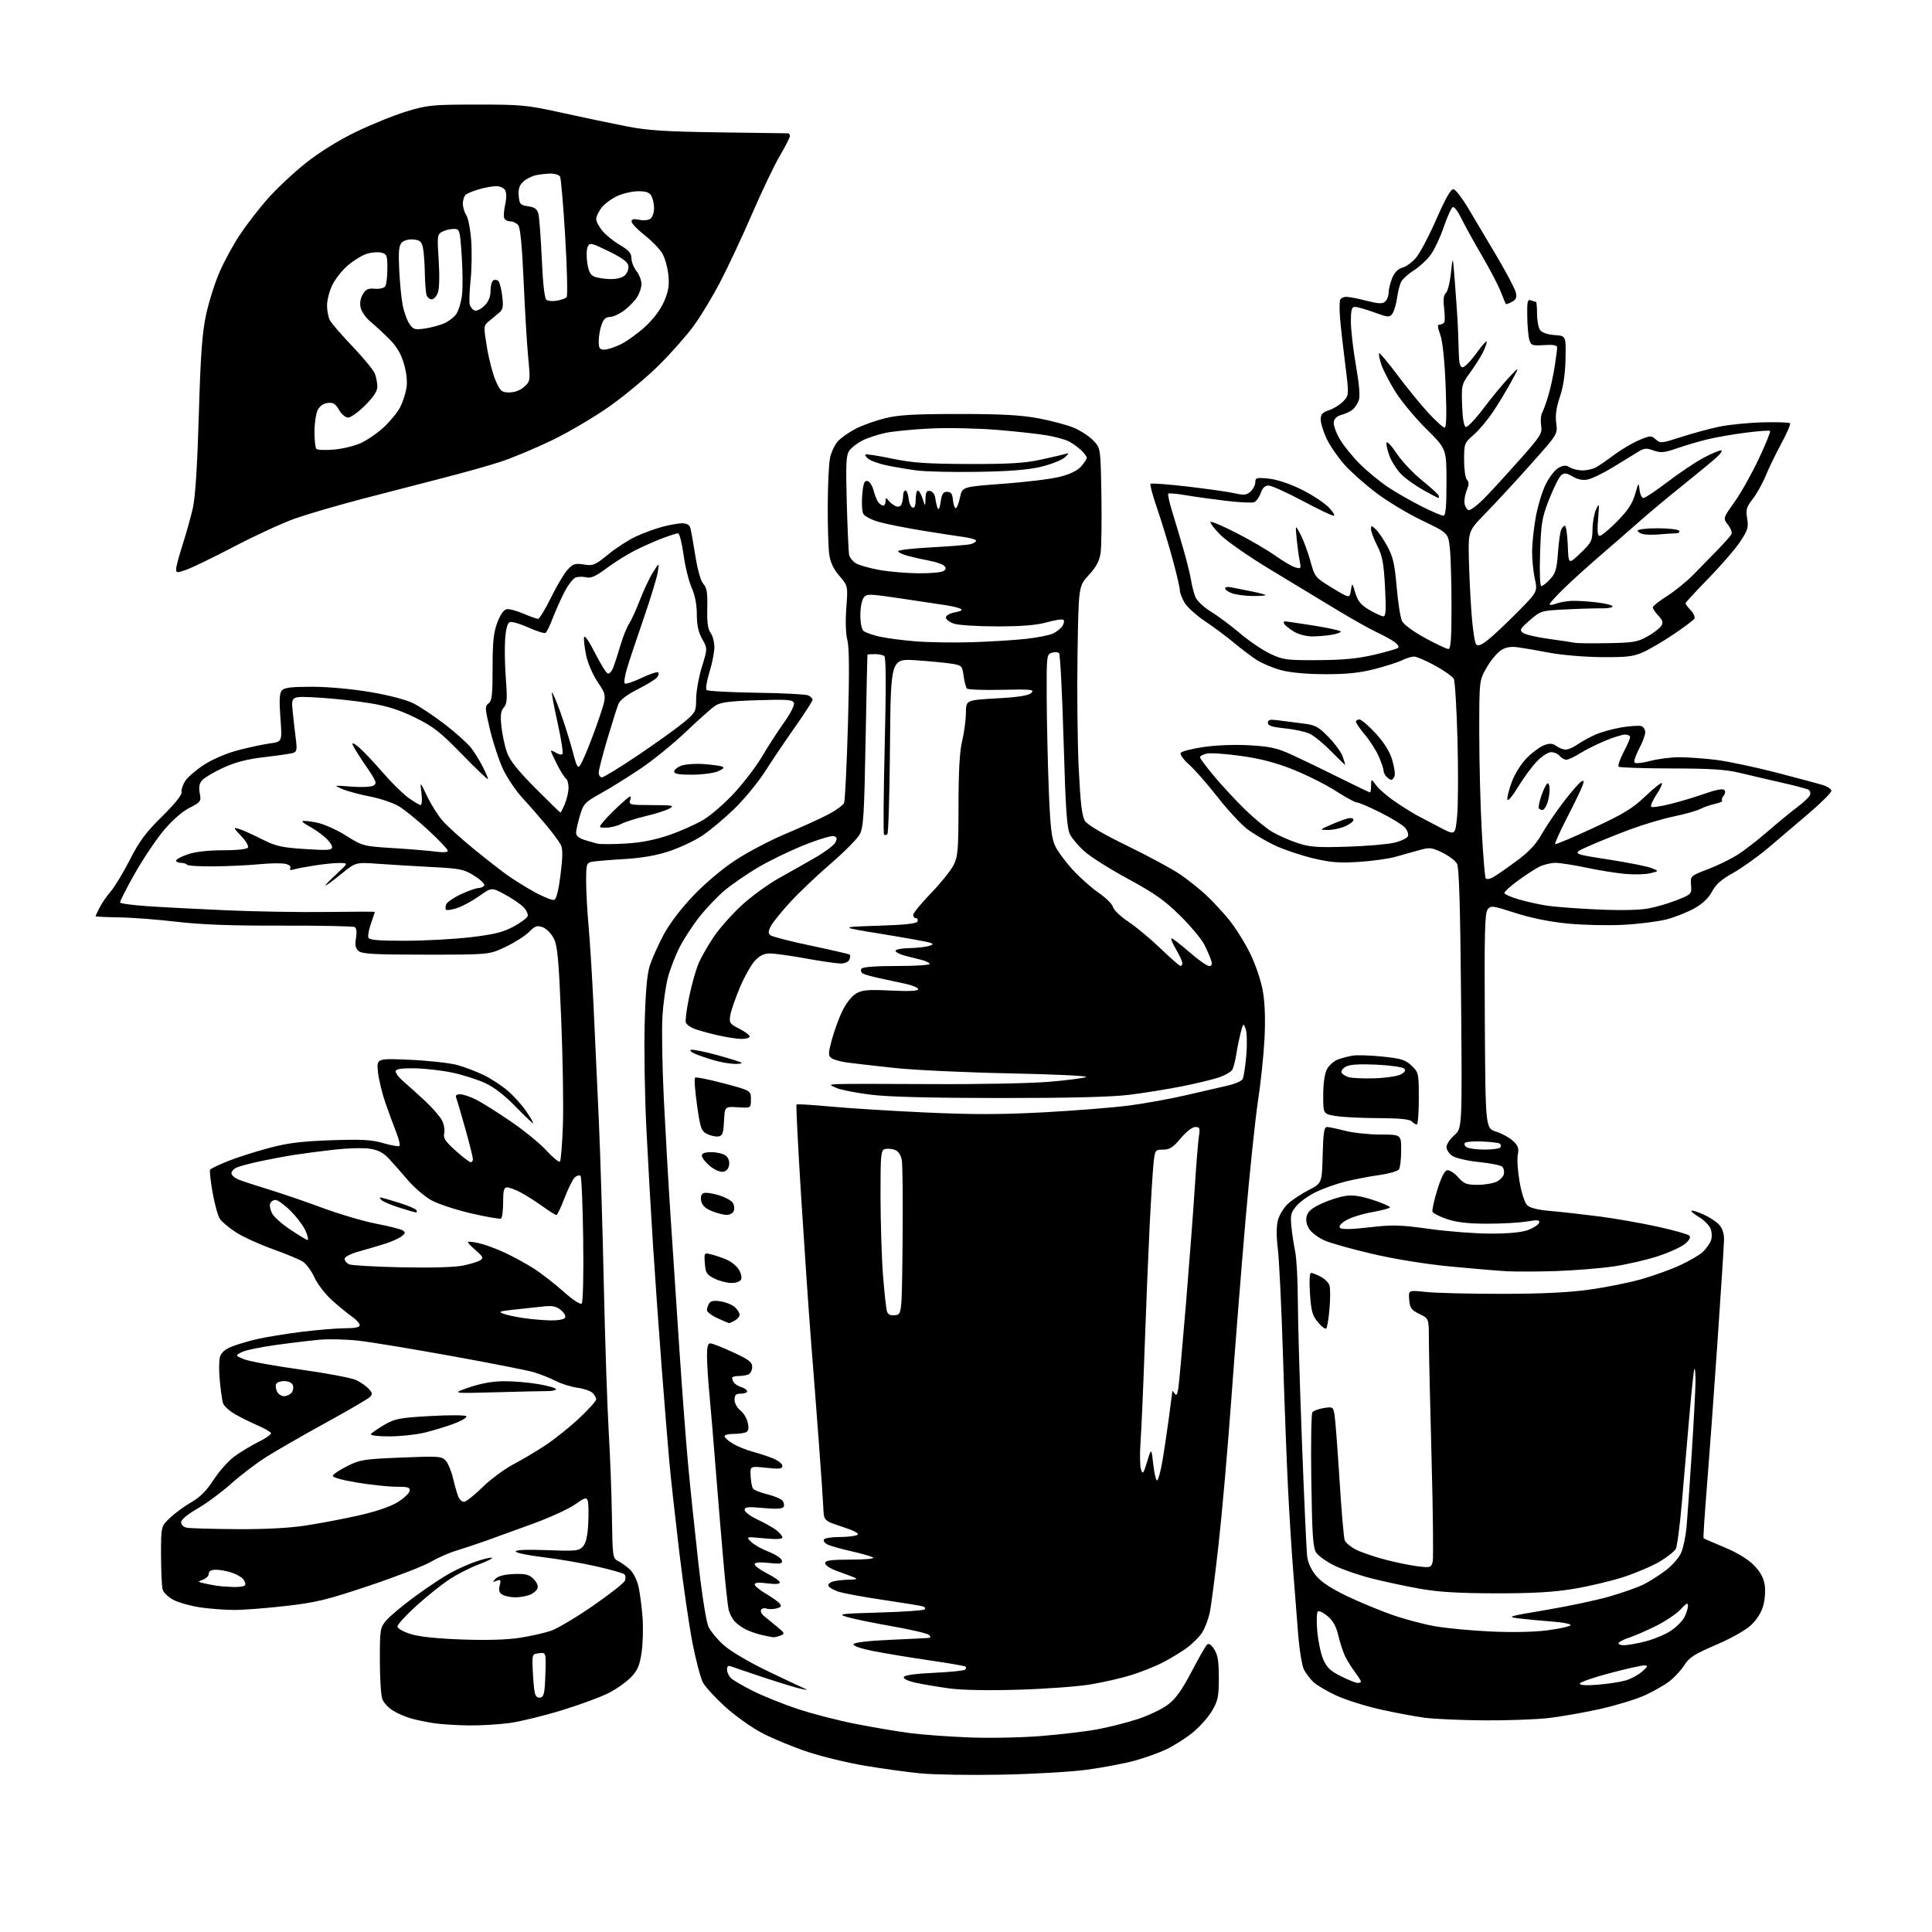 <?xml version="1.0" encoding="UTF-8" standalone="no"?>
<svg 
  version="1.1" 
  xmlns="http://www.w3.org/2000/svg" 
  xmlns:xlink="http://www.w3.org/1999/xlink" 
  xmlns:svg="http://www.w3.org/2000/svg"
  xmlns:rdf="http://www.w3.org/1999/02/22-rdf-syntax-ns#"
  xmlns:cc="http://creativecommons.org/ns#"
  xmlns:dc="http://purl.org/dc/elements/1.1/"
  viewBox="0 0 768 768"
  width="768"
  height="768"
>
<style>svg {background-color: white; }</style>"
<path stroke="none" fill="black" fill-rule="evenodd" d="M398.00,705.46C385.62,705.69 371.26,705.46 366.07,704.96C360.89,704.46 350.99,703.11 344.07,701.95C337.16,700.80 326.83,698.31 321.13,696.42C315.42,694.52 307.30,691.18 303.08,688.98C298.84,686.78 292.18,682.04 288.18,678.39C284.20,674.75 280.23,670.41 279.37,668.74C278.50,667.07 276.70,660.25 275.37,653.60C274.04,646.94 271.64,630.48 270.03,617.00C268.42,603.52 266.63,587.33 266.06,581.00C265.49,574.67 264.12,557.80 263.02,543.50C261.92,529.20 260.36,507.15 259.55,494.50C258.74,481.85 257.56,461.08 256.93,448.34C256.30,435.60 256.00,416.93 256.27,406.84C256.62,393.96 257.23,387.08 258.34,383.72C259.21,381.09 261.60,375.74 263.66,371.83C265.96,367.46 270.48,361.45 275.38,356.28C280.15,351.24 286.94,345.50 292.27,341.98C297.17,338.75 306.21,334.01 312.34,331.44C318.48,328.87 326.06,325.42 329.18,323.78C332.31,322.14 335.17,320.05 335.54,319.15C335.91,318.24 336.60,304.23 337.07,288.00C337.66,267.52 337.59,257.28 336.85,254.50C336.19,252.08 336.03,247.02 336.42,241.70C337.08,232.91 337.08,232.91 333.67,228.93C331.30,226.16 330.07,223.54 329.63,220.34C329.28,217.80 329.02,209.15 329.04,201.11C329.07,193.07 329.46,184.56 329.92,182.20C330.38,179.83 331.82,176.75 333.13,175.35C334.43,173.95 337.63,171.72 340.24,170.39C342.85,169.06 348.02,167.21 351.74,166.28C357.10,164.93 363.16,164.58 381.00,164.57C398.13,164.56 405.73,164.98 412.86,166.30C418.00,167.26 424.36,168.96 426.99,170.09C429.62,171.22 433.06,173.49 434.63,175.14C437.50,178.13 437.50,178.13 437.82,196.81C438.00,207.09 437.85,217.46 437.49,219.86C437.02,223.03 435.74,225.41 432.80,228.61C428.75,233.00 428.75,233.00 428.33,260.25C428.10,275.24 428.32,295.70 428.82,305.72C429.51,319.61 430.11,324.52 431.34,326.39C432.36,327.95 438.52,331.56 448.22,336.29C456.63,340.38 466.05,345.47 469.16,347.61C472.28,349.75 476.90,353.43 479.43,355.79C481.97,358.15 486.12,362.63 488.66,365.74C491.19,368.86 494.97,374.92 497.05,379.22C499.24,383.76 501.34,390.06 502.05,394.27C502.84,398.93 503.05,405.69 502.64,413.27C502.30,419.74 501.13,430.77 500.05,437.77C498.98,444.77 496.73,466.25 495.07,485.50C493.41,504.75 490.89,536.48 489.48,556.00C488.07,575.52 485.78,601.62 484.39,614.00C483.01,626.38 481.43,638.55 480.89,641.05C480.36,643.56 479.05,647.03 477.99,648.77C476.93,650.51 474.14,653.35 471.78,655.06C469.43,656.78 465.02,659.44 462.00,660.98C458.98,662.51 453.38,664.73 449.56,665.91C445.74,667.09 438.54,668.74 433.56,669.57C428.58,670.41 415.73,671.36 405.00,671.68C393.02,672.05 382.41,671.86 377.50,671.19C373.10,670.59 367.11,669.58 364.20,668.96C361.02,668.27 359.05,667.35 359.28,666.66C359.52,665.91 363.80,665.31 371.27,664.97C377.66,664.68 383.21,664.12 383.61,663.72C384.01,663.32 384.12,662.78 383.85,662.52C383.59,662.25 377.10,661.12 369.44,660.01C361.77,658.89 351.77,657.24 347.21,656.34C342.20,655.36 339.07,654.28 339.29,653.61C339.52,652.91 344.82,652.27 353.58,651.87C361.24,651.53 368.15,651.19 368.95,651.12C369.98,651.04 370.09,650.69 369.33,649.93C368.74,649.34 362.13,647.78 354.64,646.47C347.15,645.16 339.11,643.50 336.76,642.79C332.80,641.59 333.70,641.47 349.67,641.00C359.11,640.73 367.17,640.17 367.56,639.77C367.96,639.37 367.66,638.84 366.89,638.58C366.13,638.32 359.04,637.16 351.15,636.00C343.26,634.84 335.20,633.35 333.23,632.69C331.26,632.04 329.49,630.99 329.29,630.38C329.08,629.76 329.95,628.98 331.21,628.64C332.47,628.30 335.30,627.99 337.50,627.95C340.61,627.88 341.06,627.68 339.50,627.03C338.40,626.57 335.36,625.44 332.75,624.52C330.11,623.58 328.00,622.21 328.00,621.42C328.00,620.29 330.09,619.99 338.25,619.97C344.43,619.95 347.90,619.60 347.00,619.09C346.18,618.62 342.17,617.48 338.10,616.57C334.03,615.65 329.85,614.45 328.82,613.90C327.79,613.35 327.21,612.47 327.53,611.95C327.85,611.43 330.68,610.99 333.81,610.98C336.94,610.98 340.09,610.60 340.81,610.14C341.68,609.59 339.66,608.50 334.81,606.91C327.50,604.50 327.50,604.50 327.29,599.50C327.18,596.75 326.38,585.05 325.51,573.50C324.65,561.95 323.25,543.73 322.39,533.00C321.54,522.27 319.80,496.85 318.52,476.50C317.24,456.15 316.38,439.30 316.62,439.07C316.85,438.83 322.77,439.18 329.77,439.84C336.77,440.51 353.74,441.57 367.48,442.21C386.65,443.09 397.71,443.08 414.98,442.16C427.37,441.49 442.68,440.27 449.00,439.44C455.32,438.61 465.45,436.77 471.50,435.35C477.55,433.93 484.91,432.23 487.85,431.58C490.79,430.93 493.55,429.75 493.97,428.95C494.40,428.15 495.05,423.89 495.42,419.47C495.80,415.05 495.68,410.33 495.17,408.97C494.28,406.59 494.20,406.65 493.20,410.50C492.63,412.70 491.85,416.52 491.46,419.00C491.08,421.48 490.37,424.25 489.89,425.17C489.41,426.08 486.88,427.53 484.26,428.38C481.64,429.23 475.00,430.82 469.50,431.90C464.00,432.99 454.77,434.47 449.00,435.19C441.85,436.08 425.40,436.49 397.50,436.48C369.81,436.46 353.11,436.03 346.04,435.15C340.29,434.43 334.22,433.24 332.54,432.50C329.50,431.16 329.50,431.16 333.00,430.95C334.93,430.83 351.57,430.82 370.00,430.94C388.43,431.06 409.53,430.66 416.91,430.04C424.28,429.43 430.96,428.56 431.75,428.12C432.53,427.68 418.85,427.03 401.34,426.68C383.83,426.33 363.24,425.36 355.59,424.53C347.94,423.70 339.51,422.74 336.86,422.39C334.21,422.03 331.36,421.24 330.53,420.62C329.20,419.63 329.21,418.83 330.61,413.50C331.48,410.20 333.32,405.10 334.70,402.17C336.18,399.05 338.45,396.09 340.17,395.04C342.70,393.51 344.71,393.32 354.06,393.76C361.31,394.11 365.00,393.93 365.00,393.24C365.00,392.67 362.86,391.72 360.25,391.14C357.64,390.56 352.95,389.56 349.83,388.90C346.71,388.25 343.62,387.38 342.95,386.97C342.29,386.56 342.05,385.72 342.43,385.11C342.88,384.38 347.79,384.00 356.62,384.00C364.24,384.00 369.88,383.61 369.57,383.11C369.27,382.62 367.78,381.92 366.26,381.56C364.74,381.19 361.81,380.45 359.75,379.91C357.69,379.37 356.00,378.49 356.00,377.96C356.00,377.43 358.36,376.96 361.25,376.90C364.14,376.85 367.62,376.49 369.00,376.10C371.00,375.55 371.17,375.28 369.85,374.77C368.94,374.43 360.39,372.87 350.85,371.32C333.50,368.50 333.50,368.50 348.92,368.00C360.00,367.64 364.45,367.15 364.75,366.25C364.98,365.56 364.68,365.00 364.08,365.00C363.49,365.00 363.00,364.41 363.00,363.69C363.00,362.97 366.15,359.12 370.01,355.13C373.87,351.14 377.92,346.12 379.01,343.98C380.80,340.48 381.00,338.05 381.02,320.29C381.03,306.49 381.47,298.69 382.48,294.50C383.28,291.20 383.94,286.21 383.96,283.40C384.00,278.30 384.00,278.30 396.25,277.61C405.06,277.11 408.92,276.50 410.00,275.42C411.33,274.09 410.03,273.96 398.35,274.21C391.11,274.37 384.84,274.15 384.41,273.73C383.98,273.31 383.38,271.07 383.06,268.75C382.53,264.74 382.30,264.50 378.50,263.86C376.30,263.50 369.90,262.87 364.29,262.48C354.08,261.77 354.08,261.77 353.79,296.30C353.63,315.30 353.16,331.17 352.75,331.58C352.34,332.00 351.74,332.07 351.42,331.75C351.09,331.43 351.22,315.49 351.69,296.33C352.26,272.83 352.21,261.26 351.52,260.77C350.96,260.36 349.26,260.02 347.75,260.02C346.24,260.01 344.93,260.11 344.85,260.25C344.77,260.39 344.42,275.80 344.08,294.50C343.54,324.04 343.24,328.92 341.74,331.69C340.79,333.45 335.59,338.69 330.19,343.34C324.78,347.99 317.54,354.88 314.08,358.65C310.63,362.42 307.18,366.69 306.43,368.15C305.35,370.23 305.32,371.01 306.28,371.79C306.95,372.34 314.23,374.21 322.46,375.94C330.68,377.67 337.60,379.27 337.83,379.50C338.06,379.73 337.98,380.61 337.65,381.46C337.31,382.35 335.86,383.00 334.20,383.00C332.63,383.00 326.43,382.11 320.42,381.02C314.41,379.92 307.99,379.02 306.15,379.02C303.73,379.00 302.05,379.81 300.07,381.92C298.57,383.53 295.87,388.35 294.07,392.63C292.28,396.91 290.57,401.86 290.29,403.63C289.81,406.58 290.10,407.01 293.88,408.94C296.15,410.10 298.00,411.48 298.00,412.02C298.00,412.56 296.54,412.99 294.75,412.99C292.96,412.98 288.57,412.29 285.00,411.47C281.43,410.64 277.29,409.48 275.82,408.89C274.35,408.30 272.91,407.22 272.63,406.49C272.35,405.76 272.95,401.13 273.96,396.21C274.97,391.29 276.70,385.22 277.80,382.71C278.91,380.21 281.63,375.50 283.84,372.24C286.05,368.98 290.98,363.43 294.79,359.91C298.60,356.38 305.27,351.52 309.61,349.10C313.95,346.69 320.53,342.96 324.23,340.82C327.94,338.68 331.44,336.04 332.03,334.95C332.85,333.40 332.75,332.84 331.54,332.38C330.69,332.05 325.24,333.69 319.43,336.03C313.61,338.37 305.30,342.42 300.94,345.04C296.59,347.65 290.78,351.67 288.05,353.96C285.31,356.25 280.86,360.91 278.15,364.32C275.44,367.72 271.84,373.22 270.15,376.55C268.46,379.87 266.37,385.27 265.51,388.54C264.64,391.82 263.66,398.77 263.33,404.00C263.00,409.23 263.25,424.07 263.89,437.00C264.53,449.93 265.71,470.62 266.53,483.00C267.34,495.38 268.92,519.23 270.04,536.00C271.15,552.77 272.74,573.70 273.56,582.50C274.38,591.30 276.19,608.60 277.57,620.95C279.08,634.35 280.73,644.74 281.67,646.73C282.54,648.56 285.33,651.89 287.88,654.13C290.42,656.37 297.90,660.80 304.50,663.97C311.10,667.14 317.62,670.23 319.00,670.84C321.41,671.91 321.39,671.93 318.50,671.35C316.85,671.02 310.32,669.04 304.00,666.95C297.68,664.85 291.71,662.84 290.75,662.46C289.45,661.96 289.00,662.29 289.00,663.74C289.00,664.81 289.79,666.38 290.75,667.23C291.71,668.08 295.68,670.37 299.57,672.31C303.46,674.25 311.34,677.42 317.10,679.34C322.85,681.27 333.39,683.98 340.53,685.36C347.66,686.75 357.32,688.37 362.00,688.97C366.68,689.57 377.02,690.32 385.00,690.65C393.01,690.98 405.85,690.74 413.70,690.11C421.51,689.49 431.63,688.29 436.20,687.44C440.76,686.60 448.01,684.76 452.30,683.36C456.59,681.95 461.99,679.36 464.30,677.60C467.37,675.26 469.87,671.78 473.58,664.67C476.38,659.32 479.15,654.45 479.74,653.86C480.51,653.09 481.34,653.59 482.66,655.60C484.08,657.78 484.50,660.34 484.50,666.96C484.50,674.47 484.17,676.06 481.76,680.15C480.26,682.71 476.73,686.64 473.92,688.88C471.11,691.12 466.43,694.07 463.53,695.44C460.64,696.81 454.94,698.84 450.88,699.94C446.82,701.04 438.32,702.64 432.00,703.50C425.68,704.35 410.38,705.23 398.00,705.46zM186.18,685.88C181.40,685.81 175.25,685.41 172.50,685.00C169.75,684.58 165.70,683.75 163.50,683.14C161.30,682.52 158.03,681.12 156.23,680.01C154.42,678.90 152.51,676.84 151.98,675.43C151.44,674.02 151.00,667.08 151.00,660.01C151.00,647.74 151.11,647.02 153.51,644.17C154.89,642.53 159.96,638.29 164.76,634.75C169.57,631.21 175.97,626.95 179.00,625.28C182.03,623.61 186.89,621.47 189.81,620.52C192.74,619.57 195.34,619.01 195.60,619.26C195.85,619.52 193.40,620.73 190.13,621.95C186.87,623.17 181.69,625.82 178.62,627.84C175.55,629.86 169.65,634.57 165.52,638.32C161.38,642.06 158.00,645.76 158.00,646.53C158.00,647.34 160.20,648.61 163.25,649.56C166.67,650.63 173.82,651.38 183.77,651.73C193.67,652.08 201.75,651.83 206.77,651.03C211.02,650.35 216.52,649.11 219.00,648.27C221.47,647.43 228.96,642.99 235.64,638.38C242.32,633.78 248.07,629.26 248.42,628.34C248.78,627.42 248.69,626.29 248.22,625.82C247.76,625.36 242.67,623.92 236.91,622.62C231.15,621.31 221.62,619.68 215.72,618.98C209.82,618.28 205.00,617.26 205.00,616.72C205.00,616.09 209.59,615.91 217.48,616.21C228.91,616.65 230.12,616.53 231.72,614.76C232.96,613.39 233.58,610.67 233.84,605.42C234.05,601.34 233.95,597.30 233.61,596.44C233.11,595.13 232.29,595.39 228.62,598.02C226.20,599.76 218.66,603.21 211.86,605.70C205.06,608.19 196.57,611.27 193.00,612.54C189.43,613.81 184.15,615.56 181.27,616.44C178.40,617.31 173.84,619.33 171.15,620.91C168.45,622.50 157.53,626.73 146.88,630.30C130.04,635.96 125.68,637.02 113.61,638.40C105.97,639.28 96.75,639.99 93.11,639.98C89.47,639.97 83.44,639.52 79.71,638.98C75.97,638.44 71.19,637.12 69.08,636.04C66.90,634.93 64.99,633.10 64.64,631.80C64.30,630.53 64.02,624.38 64.01,618.12C64.00,606.74 64.00,606.74 67.63,603.32C69.62,601.44 73.44,598.65 76.12,597.12C79.54,595.16 82.15,592.53 84.94,588.21C87.12,584.84 90.84,580.67 93.20,578.94C95.57,577.20 99.87,574.61 102.76,573.18C105.66,571.75 107.89,570.17 107.73,569.68C107.57,569.20 105.20,567.83 102.47,566.65C99.73,565.47 95.62,563.42 93.33,562.11C91.04,560.80 88.90,558.77 88.59,557.61C88.27,556.45 87.72,552.51 87.37,548.85C87.02,545.20 87.03,541.04 87.38,539.61C87.82,537.85 89.25,536.50 91.77,535.44C93.82,534.58 98.42,533.19 101.98,532.36C105.55,531.53 113.63,530.21 119.95,529.42C126.26,528.64 134.03,528.00 137.21,528.00C141.18,528.00 143.00,527.61 142.99,526.75C142.99,526.06 141.53,524.48 139.74,523.24C137.96,522.00 134.40,519.07 131.83,516.74C129.26,514.41 126.19,510.39 125.00,507.81C123.81,505.23 121.76,502.42 120.45,501.56C119.13,500.70 113.75,498.45 108.48,496.57C103.21,494.68 96.64,491.69 93.87,489.92C91.11,488.14 88.19,485.70 87.40,484.49C86.61,483.28 85.30,478.56 84.50,474.01C83.70,469.46 83.26,465.39 83.51,464.98C83.77,464.56 86.94,463.04 90.54,461.59C94.15,460.15 101.47,457.80 106.80,456.38C114.42,454.34 119.73,453.68 131.55,453.27C143.85,452.84 147.67,453.05 152.41,454.43C155.60,455.36 158.48,455.85 158.81,455.52C159.14,455.20 158.57,452.81 157.55,450.21C156.53,447.62 154.59,442.37 153.25,438.54C151.91,434.72 150.56,429.14 150.25,426.14C149.69,420.70 149.69,420.70 163.09,421.29C170.47,421.62 178.92,422.56 181.87,423.38C184.82,424.21 189.56,426.02 192.40,427.41C195.24,428.80 199.47,431.56 201.79,433.56C204.12,435.55 207.37,439.13 209.01,441.52C210.66,443.91 212.00,446.15 212.00,446.51C212.00,446.86 208.92,443.98 205.16,440.10C200.62,435.41 196.44,432.18 192.74,430.48C189.67,429.08 183.86,427.23 179.83,426.39C175.80,425.54 169.17,424.77 165.10,424.68C160.16,424.56 157.57,424.89 157.29,425.69C157.06,426.34 158.35,428.14 160.15,429.69C161.95,431.23 165.85,434.74 168.81,437.49C171.77,440.23 174.86,443.76 175.68,445.34C176.49,446.92 176.90,449.25 176.58,450.52C176.12,452.37 177.00,453.72 181.11,457.41C183.92,459.93 186.62,462.00 187.11,462.00C187.60,462.00 188.00,461.44 187.99,460.75C187.99,460.06 186.66,454.76 185.05,448.97C183.43,443.18 181.81,437.67 181.45,436.72C180.95,435.42 181.31,435.00 182.93,435.00C184.11,435.00 186.97,435.96 189.29,437.14C191.61,438.31 197.78,442.19 203.00,445.75C208.22,449.31 214.61,454.52 217.19,457.33C219.78,460.14 222.20,462.13 222.58,461.75C222.96,461.37 223.49,454.86 223.76,447.28C224.03,439.70 223.73,420.68 223.08,405.00C222.10,381.08 221.62,375.94 220.11,373.00C219.12,371.07 217.14,369.08 215.70,368.57C213.49,367.79 212.65,368.08 210.29,370.47C208.76,372.02 204.57,374.69 201.00,376.39C194.50,379.49 194.50,379.49 169.40,379.49C149.18,379.50 143.98,379.22 142.59,378.08C141.29,376.99 141.03,375.77 141.51,372.93C141.89,370.68 141.72,368.94 141.06,368.54C140.47,368.17 127.35,367.91 111.91,367.95C91.93,368.01 79.90,367.56 70.17,366.41C62.65,365.52 52.34,364.74 47.25,364.67C42.16,364.59 38.00,364.39 38.00,364.22C38.00,364.04 38.74,362.46 39.64,360.70C40.54,358.94 42.53,356.06 44.07,354.30C45.60,352.53 48.99,346.91 51.60,341.80C55.38,334.39 57.99,330.88 64.42,324.56C69.51,319.55 72.38,315.97 72.19,314.86C72.02,313.89 72.69,311.87 73.67,310.38C74.65,308.89 78.04,305.99 81.20,303.95C84.58,301.77 90.16,299.39 94.73,298.20C99.00,297.09 104.68,295.88 107.34,295.51C112.18,294.85 112.18,294.85 111.47,285.42C110.95,278.49 111.09,275.60 112.00,274.50C112.96,273.34 115.67,273.00 124.00,273.00C130.29,273.00 139.89,273.87 147.12,275.09C154.56,276.34 161.43,278.14 164.33,279.59C166.99,280.92 172.70,284.74 177.03,288.08C181.35,291.43 185.97,295.59 187.30,297.33C188.63,299.07 190.68,302.39 191.86,304.71C193.04,307.03 194.00,309.27 194.00,309.70C194.00,310.13 189.39,305.74 183.75,299.95C174.98,290.94 172.28,288.82 165.00,285.25C158.78,282.20 153.96,280.66 147.00,279.52C141.78,278.65 132.60,277.66 126.62,277.31C115.74,276.68 115.74,276.68 116.33,282.59C116.65,285.84 117.21,290.82 117.58,293.65C118.15,298.13 118.00,298.86 116.37,299.34C115.34,299.63 110.22,300.38 105.00,300.98C98.23,301.77 93.57,302.98 88.79,305.18C85.09,306.87 81.33,309.09 80.42,310.09C79.23,311.41 78.94,312.87 79.40,315.32C80.01,318.57 79.84,318.81 75.27,321.16C72.34,322.67 68.38,326.16 65.00,330.20C61.98,333.82 56.80,341.56 53.50,347.40C50.20,353.24 47.61,358.36 47.74,358.76C47.86,359.17 52.81,359.83 58.74,360.23C64.66,360.64 78.95,361.38 90.50,361.88C102.05,362.38 119.94,362.67 130.25,362.52C140.56,362.37 149.00,362.36 149.00,362.50C149.00,362.64 148.31,364.70 147.47,367.08C146.63,369.46 146.17,371.99 146.44,372.71C146.82,373.68 150.43,373.99 161.22,373.97C169.07,373.95 180.78,373.31 187.23,372.54C196.44,371.45 200.06,370.55 204.10,368.35C206.92,366.81 209.46,364.96 209.74,364.23C210.02,363.50 209.32,361.91 208.18,360.69C207.04,359.48 203.71,357.19 200.76,355.60C195.42,352.70 195.42,352.70 190.46,356.22C187.73,358.16 183.78,360.30 181.68,360.97C179.58,361.65 177.62,361.95 177.31,361.64C177.00,361.34 177.03,360.37 177.36,359.50C177.69,358.64 180.34,356.82 183.23,355.47C186.13,354.12 189.26,353.02 190.19,353.01C191.12,353.00 192.16,352.55 192.49,352.01C192.83,351.47 191.08,349.74 188.60,348.17C184.48,345.56 183.03,345.25 171.80,344.67C165.03,344.31 155.43,343.73 150.45,343.38C141.41,342.73 141.41,342.73 135.72,347.37C132.59,349.91 129.75,352.00 129.42,352.00C129.08,352.00 130.99,349.99 133.65,347.54C138.50,343.08 138.50,343.08 135.00,343.05C133.07,343.03 128.57,343.48 125.00,344.05C121.42,344.61 117.66,345.33 116.62,345.65C115.43,346.01 114.99,345.82 115.42,345.14C115.80,344.51 115.00,343.79 113.51,343.41C112.10,343.06 107.47,343.11 103.22,343.53C98.98,343.95 90.84,344.34 85.15,344.40C79.46,344.45 74.60,344.16 74.35,343.75C74.09,343.34 73.01,343.00 71.94,343.00C70.87,343.00 70.00,342.59 70.00,342.09C70.00,341.60 72.11,340.47 74.68,339.59C77.63,338.59 82.77,338.00 88.62,338.00C94.21,338.00 98.15,337.57 98.55,336.91C98.92,336.32 97.71,334.24 95.86,332.30C92.67,328.95 92.63,328.81 95.00,329.51C96.38,329.92 100.42,331.73 104.00,333.54C109.68,336.41 111.85,336.90 121.25,337.51C130.47,338.09 132.00,337.98 132.00,336.69C132.00,335.86 130.60,334.00 128.88,332.55C127.16,331.11 124.42,329.24 122.79,328.39C121.15,327.54 120.01,326.66 120.25,326.42C120.48,326.18 122.94,326.42 125.70,326.94C128.56,327.49 133.62,329.71 137.49,332.14C144.19,336.34 144.38,336.39 156.38,337.14C163.05,337.55 170.64,338.18 173.25,338.54C176.21,338.94 178.00,338.81 178.00,338.18C178.00,337.62 174.51,333.94 170.25,330.00C165.99,326.06 160.68,321.75 158.45,320.44C156.22,319.12 151.04,317.39 146.95,316.60C142.85,315.80 137.93,314.47 136.00,313.64C132.54,312.14 132.59,312.13 139.60,312.69C143.51,313.01 147.48,312.83 148.42,312.30C149.96,311.44 149.65,310.61 145.49,304.54C142.93,300.81 140.56,297.02 140.22,296.12C139.81,295.05 140.64,295.37 142.68,297.08C144.37,298.50 148.56,302.92 151.99,306.91C155.42,310.89 160.04,315.46 162.26,317.07C164.48,318.68 166.71,320.00 167.21,320.00C167.72,320.00 167.86,317.88 167.53,315.25C166.93,310.50 166.93,310.50 169.80,316.53C171.39,319.85 174.16,324.25 175.97,326.31C177.78,328.37 183.23,333.31 188.10,337.28C192.96,341.25 199.05,346.01 201.63,347.86C204.21,349.70 209.18,352.78 212.67,354.71C216.17,356.63 219.62,357.98 220.34,357.70C221.18,357.38 222.09,353.67 222.84,347.55C223.74,340.20 223.75,337.39 222.86,335.71C222.22,334.49 219.64,331.02 217.13,328.00C214.62,324.98 210.40,320.15 207.75,317.28C205.11,314.41 201.64,309.29 200.04,305.92C198.44,302.54 196.10,295.50 194.84,290.28C192.75,281.58 192.69,280.70 194.19,279.61C195.55,278.61 195.82,276.28 195.81,265.46C195.81,255.23 196.20,251.45 197.68,247.51C198.83,244.45 200.25,242.38 201.36,242.17C202.35,241.98 205.34,242.76 208.02,243.91C210.69,245.06 213.33,246.00 213.89,246.00C214.45,246.00 216.76,242.21 219.02,237.57C221.29,232.93 224.26,227.93 225.63,226.45C227.80,224.11 228.64,223.85 232.11,224.40C235.78,224.99 236.53,224.67 241.79,220.37C244.93,217.80 249.90,214.59 252.84,213.23C255.77,211.88 260.50,210.15 263.34,209.40C266.18,208.64 269.71,208.02 271.18,208.01C272.88,208.00 274.06,208.64 274.39,209.75C274.68,210.71 275.58,215.71 276.40,220.85C277.30,226.58 278.55,230.95 279.61,232.12C280.98,233.64 281.30,235.65 281.15,241.80C281.02,247.37 281.38,250.12 282.45,251.53C283.27,252.61 283.95,255.15 283.97,257.16C283.99,259.17 283.11,263.67 282.03,267.14C280.95,270.62 280.43,273.83 280.88,274.28C281.34,274.74 290.21,275.22 300.60,275.37C311.00,275.51 320.29,275.99 321.25,276.42C322.21,276.86 323.00,277.64 323.00,278.17C323.00,278.70 319.92,283.49 316.17,288.81C312.41,294.14 307.02,302.12 304.20,306.55C301.37,310.98 295.79,317.77 291.78,321.64C287.78,325.51 282.02,330.30 279.00,332.29C275.98,334.27 270.12,337.01 266.00,338.38C260.91,340.08 255.13,341.08 248.00,341.50C242.22,341.84 236.49,342.33 235.25,342.58C233.17,343.00 233.00,343.57 233.00,350.27C233.00,354.25 233.43,362.23 233.96,368.00C234.49,373.77 235.39,388.18 235.95,400.00C236.52,411.82 237.46,432.30 238.05,445.50C238.64,458.70 239.53,487.95 240.02,510.50C240.52,533.05 241.40,559.38 241.97,569.00C242.54,578.62 243.12,593.91 243.25,602.97C243.49,619.02 243.56,619.47 245.79,620.58C247.05,621.21 249.15,622.73 250.46,623.96C251.79,625.21 253.30,628.27 253.86,630.85C254.42,633.41 255.12,638.88 255.43,643.00C255.73,647.12 255.56,653.38 255.04,656.90C254.29,662.07 253.48,663.95 250.81,666.74C248.99,668.63 244.98,671.46 241.90,673.03C238.81,674.60 230.46,677.67 223.33,679.86C216.20,682.05 206.87,684.33 202.61,684.92C198.34,685.51 190.95,685.94 186.18,685.88zM590.00,683.87C580.92,683.80 570.35,683.34 566.51,682.85C562.66,682.36 554.60,680.85 548.59,679.50C542.59,678.14 534.71,675.65 531.09,673.96C527.46,672.26 523.44,669.89 522.15,668.69C520.87,667.48 519.15,665.24 518.35,663.70C517.52,662.10 516.49,655.64 515.96,648.70C515.45,641.99 514.56,630.65 513.99,623.50C513.42,616.35 512.52,601.95 512.00,591.50C511.47,581.05 510.57,557.20 509.99,538.50C509.41,519.80 508.50,500.94 507.97,496.58C507.35,491.46 507.36,487.38 507.99,485.03C508.53,483.04 510.26,480.17 511.83,478.66C513.40,477.16 517.12,474.67 520.10,473.13C525.50,470.34 525.50,470.34 525.78,459.17C526.01,450.33 526.36,448.00 527.48,448.00C528.26,448.00 531.49,448.68 534.66,449.50C537.83,450.32 544.15,451.00 548.71,451.00C557.00,451.00 557.00,451.00 556.98,457.25C556.98,460.69 556.60,464.09 556.14,464.80C555.69,465.52 552.21,466.54 548.41,467.08C544.61,467.61 538.58,468.77 535.00,469.64C531.42,470.52 526.10,472.40 523.17,473.82C520.24,475.24 516.71,477.74 515.34,479.38C513.18,481.93 512.90,483.06 513.33,487.42C513.60,490.22 514.29,494.75 514.85,497.50C515.42,500.25 515.89,509.02 515.91,517.00C515.93,524.98 516.66,550.17 517.54,573.00C518.41,595.83 519.34,616.33 519.60,618.56C519.89,621.12 521.20,624.00 523.13,626.34C525.20,628.86 529.15,631.47 535.35,634.43C540.38,636.84 548.50,640.21 553.38,641.92C558.26,643.63 565.95,645.68 570.46,646.46C574.97,647.25 584.92,648.19 592.58,648.55C600.95,648.94 609.87,648.76 614.95,648.10C619.59,647.50 623.79,646.61 624.28,646.12C624.81,645.59 621.72,644.96 616.84,644.58C612.25,644.22 606.25,643.65 603.50,643.31C598.87,642.73 599.69,642.48 614.50,640.00C623.30,638.53 634.74,636.10 639.92,634.60C645.10,633.09 651.18,630.94 653.42,629.81C655.66,628.69 659.60,626.18 662.16,624.24C664.78,622.27 667.49,619.14 668.34,617.11C669.17,615.13 670.12,610.51 670.45,606.85C670.77,603.19 671.70,589.91 672.51,577.35C673.32,564.78 673.99,552.06 673.99,549.08C674.00,546.10 673.80,543.86 673.56,544.10C673.32,544.34 672.41,552.86 671.53,563.02C670.65,573.18 669.30,588.79 668.53,597.70C667.76,606.60 666.69,614.70 666.15,615.70C665.62,616.69 662.78,618.94 659.84,620.71C656.90,622.47 650.42,625.24 645.44,626.87C640.46,628.49 631.46,630.62 625.44,631.61C617.43,632.92 609.14,633.40 594.50,633.37C579.91,633.34 571.79,632.86 564.50,631.56C559.00,630.59 550.39,628.75 545.36,627.48C540.34,626.21 533.65,623.91 530.49,622.36C527.34,620.82 524.06,618.49 523.20,617.19C521.93,615.25 521.58,610.14 521.27,588.66C521.05,574.27 521.25,562.01 521.69,561.40C522.14,560.80 524.17,560.05 526.22,559.72C529.77,559.16 529.96,559.27 530.49,562.32C530.80,564.07 531.68,575.62 532.46,588.00C533.23,600.38 534.17,611.31 534.55,612.29C534.93,613.28 536.93,614.94 538.99,615.99C541.04,617.04 546.27,618.83 550.61,619.97C554.95,621.11 560.84,622.31 563.70,622.65C568.60,623.23 568.93,623.12 569.51,620.83C569.84,619.49 569.64,600.87 569.06,579.45C568.48,558.03 568.00,536.82 568.00,532.33C568.00,524.16 568.00,524.16 564.25,522.33C561.01,520.75 560.46,519.98 560.18,516.66C559.87,512.83 559.87,512.83 566.68,513.57C570.43,513.98 583.85,514.32 596.50,514.32C612.42,514.33 623.23,513.82 631.61,512.67C638.27,511.76 647.72,509.87 652.61,508.46C657.50,507.06 664.42,504.55 668.00,502.89C671.58,501.23 675.56,498.89 676.86,497.69C678.15,496.48 679.60,494.49 680.08,493.25C680.59,491.93 680.56,489.96 679.99,488.48C679.46,487.09 677.43,485.01 675.47,483.85C673.52,482.70 672.12,481.55 672.37,481.29C672.63,481.04 674.78,481.71 677.17,482.77C679.55,483.84 682.38,485.70 683.45,486.91C684.68,488.29 685.38,490.47 685.33,492.80C685.30,494.84 684.09,513.60 682.65,534.50C681.21,555.40 679.32,581.21 678.45,591.85C677.59,602.50 677.02,611.34 677.19,611.49C677.36,611.64 681.06,613.24 685.41,615.05C690.27,617.06 694.76,619.76 697.05,622.05C699.60,624.60 701.00,627.06 701.46,629.78C701.84,632.02 701.62,635.70 700.96,638.14C700.22,640.90 698.42,643.79 696.07,646.00C693.87,648.06 688.14,651.29 682.11,653.87C673.58,657.51 671.49,658.85 669.56,661.91C668.28,663.93 665.59,666.83 663.58,668.37C661.57,669.90 657.13,672.43 653.71,673.98C650.30,675.52 642.33,677.95 636.00,679.36C629.67,680.78 620.45,682.39 615.50,682.96C610.55,683.52 599.08,683.93 590.00,683.87zM214.79,674.81C216.22,674.53 216.55,673.05 216.79,665.67C217.08,656.86 217.08,656.86 214.29,657.18C211.52,657.50 211.50,657.55 211.78,664.00C211.93,667.58 212.28,671.54 212.56,672.82C212.90,674.33 213.66,675.02 214.79,674.81zM635.25,669.69C639.24,669.36 644.19,668.60 646.25,668.00C648.31,667.40 651.23,665.82 652.75,664.49C655.15,662.37 655.26,662.06 653.57,662.03C652.51,662.01 646.33,663.41 639.82,665.13C633.32,666.85 628.00,668.71 628.00,669.27C628.00,669.92 630.61,670.07 635.25,669.69zM539.70,669.00C540.41,669.00 541.00,668.74 541.00,668.43C541.00,668.12 539.93,666.43 538.62,664.68C537.31,662.93 535.57,660.15 534.75,658.50C533.94,656.85 532.71,653.14 532.04,650.26C531.18,646.60 529.90,644.25 527.82,642.50C526.17,641.12 524.42,640.24 523.91,640.55C523.40,640.87 523.27,644.28 523.62,648.31C523.96,652.26 525.03,657.34 526.00,659.60C527.40,662.86 528.84,664.24 533.07,666.35C536.00,667.81 538.98,669.00 539.70,669.00zM645.55,654.00C647.01,654.00 650.91,653.30 654.21,652.45C657.51,651.59 661.99,649.71 664.17,648.27C666.35,646.83 668.78,644.40 669.57,642.87C670.35,641.35 671.00,639.30 671.00,638.33C671.00,636.95 670.36,637.25 668.13,639.70C666.54,641.43 662.16,644.40 658.38,646.29C654.59,648.18 649.82,650.27 647.76,650.93C645.71,651.60 643.77,652.56 643.45,653.07C643.14,653.58 644.08,654.00 645.55,654.00zM307.50,650.83C306.95,650.81 304.80,650.40 302.72,649.91C300.64,649.42 297.71,648.38 296.22,647.61C294.72,646.84 292.77,645.37 291.88,644.35C290.99,643.33 289.99,641.31 289.64,639.85C289.30,638.40 288.34,629.57 287.52,620.24C286.70,610.91 285.34,594.55 284.50,583.89C283.67,573.22 282.55,560.00 282.03,554.50C281.50,549.00 281.06,542.14 281.04,539.25C281.01,535.47 281.38,534.00 282.36,534.00C283.11,534.00 287.16,535.59 291.36,537.53C297.73,540.47 299.00,541.45 299.00,543.42C299.00,544.72 298.29,546.06 297.42,546.39C296.55,546.73 294.75,547.00 293.42,547.00C292.09,547.00 291.01,547.34 291.02,547.75C291.02,548.16 291.36,549.00 291.77,549.62C292.17,550.23 293.51,551.05 294.75,551.43C295.99,551.82 297.00,552.55 297.00,553.07C297.00,553.58 295.88,554.00 294.50,554.00C292.52,554.00 292.00,554.50 292.00,556.43C292.00,557.78 293.03,559.67 294.33,560.68C295.61,561.69 296.94,563.93 297.28,565.67C297.75,568.00 297.51,568.97 296.38,569.41C295.53,569.73 293.30,570.00 291.42,570.00C289.54,570.00 288.00,570.41 288.00,570.92C288.00,571.42 289.46,572.73 291.25,573.83C293.04,574.92 296.52,576.35 298.98,577.01C301.45,577.67 305.16,578.88 307.23,579.71C309.30,580.54 311.00,581.88 311.00,582.69C311.00,583.90 309.88,584.04 304.59,583.47C298.18,582.79 298.18,582.79 298.38,586.65C298.49,588.77 298.89,591.02 299.28,591.65C299.67,592.28 302.22,593.33 304.95,593.99C307.67,594.64 310.41,595.79 311.04,596.54C311.66,597.30 311.86,598.42 311.48,599.03C311.01,599.80 308.46,599.93 303.39,599.46C297.29,598.89 296.00,599.02 296.00,600.21C296.00,601.01 298.33,602.75 301.18,604.08C304.03,605.41 307.40,607.32 308.68,608.32C309.96,609.32 311.00,610.61 311.00,611.17C311.00,611.85 308.50,611.96 303.75,611.51C296.50,610.81 296.50,610.81 298.50,612.84C299.60,613.96 302.75,615.75 305.50,616.82C308.25,617.89 310.64,619.46 310.81,620.31C311.07,621.62 310.25,621.78 305.56,621.29C301.77,620.90 300.00,621.08 300.00,621.84C300.00,622.46 302.25,624.11 305.00,625.50C307.75,626.89 310.00,628.49 310.00,629.05C310.00,629.69 308.16,629.82 305.00,629.41C301.66,628.96 300.00,629.10 300.00,629.83C300.00,630.43 301.99,632.08 304.42,633.50C306.84,634.93 309.33,636.69 309.94,637.43C310.81,638.47 310.51,638.90 308.61,639.38C307.26,639.72 305.49,639.74 304.68,639.43C303.87,639.12 302.91,639.33 302.56,639.91C302.20,640.48 302.72,641.60 303.71,642.40C304.69,643.21 307.02,645.10 308.87,646.62C311.91,649.11 312.06,649.46 310.37,650.12C309.34,650.53 308.05,650.85 307.50,650.83zM204.68,634.97C202.93,634.95 200.71,634.48 199.74,633.92C198.46,633.17 198.16,632.20 198.64,630.28C199.21,628.02 199.05,627.77 197.40,628.39C195.66,629.05 195.64,628.97 197.09,627.50C198.11,626.47 200.68,625.83 204.31,625.70C208.91,625.54 210.33,625.89 212.11,627.67C213.40,628.95 214.03,630.48 213.66,631.43C213.33,632.31 211.89,633.47 210.46,634.02C209.04,634.56 206.44,634.99 204.68,634.97zM92.69,630.86C95.00,630.94 97.12,630.62 97.41,630.15C97.70,629.68 97.39,628.61 96.72,627.78C96.05,626.94 93.97,625.75 92.10,625.13C90.23,624.51 87.42,624.00 85.85,624.00C83.96,624.00 83.00,624.51 83.00,625.53C83.00,626.37 81.99,627.45 80.75,627.92C78.50,628.78 78.50,628.78 81.00,629.36C82.38,629.68 84.62,630.12 86.00,630.33C87.38,630.55 90.39,630.79 92.69,630.86zM93.76,607.86C104.83,607.95 114.66,607.45 121.20,606.47C126.80,605.63 136.36,603.82 142.44,602.45C149.29,600.91 155.21,598.91 157.99,597.19C160.47,595.67 162.64,593.65 162.82,592.71C163.10,591.26 162.29,591.00 157.53,591.00C154.44,591.00 147.42,590.25 141.92,589.34C135.78,588.32 132.08,587.26 132.30,586.59C132.50,585.99 135.10,584.27 138.08,582.77C143.07,580.26 144.76,580.00 159.50,579.40C174.39,578.79 175.62,578.88 177.19,580.64C178.12,581.68 179.41,584.77 180.06,587.51C180.71,590.26 181.63,593.51 182.10,594.75C182.57,595.99 183.62,597.00 184.42,597.00C185.23,597.00 188.53,594.41 191.76,591.24C194.98,588.07 200.52,583.96 204.06,582.10C207.60,580.23 213.43,576.77 217.00,574.40C220.57,572.03 226.54,567.24 230.25,563.76C233.96,560.27 237.00,556.91 237.00,556.28C237.00,555.66 236.36,554.50 235.57,553.72C234.79,552.93 232.09,552.01 229.57,551.66C227.05,551.32 223.12,550.08 220.84,548.92C218.55,547.75 214.62,546.19 212.09,545.45C209.57,544.71 194.90,541.82 179.50,539.04C164.10,536.25 147.52,533.51 142.67,532.96C137.81,532.41 130.83,532.23 127.17,532.55C123.50,532.88 115.55,533.83 109.51,534.67C103.46,535.50 97.39,536.79 96.01,537.52C93.50,538.86 93.50,538.86 97.00,540.32C98.92,541.12 109.00,542.96 119.39,544.41C129.79,545.86 139.76,547.74 141.55,548.59C143.35,549.44 145.62,551.02 146.59,552.10C148.13,553.80 148.17,554.24 146.93,555.43C146.14,556.18 138.07,560.87 129.00,565.85C119.92,570.83 109.35,576.92 105.50,579.38C101.65,581.85 95.44,586.59 91.70,589.94C87.95,593.28 81.99,597.68 78.45,599.72C74.46,602.01 72.00,604.08 72.00,605.14C72.00,606.13 72.96,607.05 74.25,607.29C75.49,607.53 84.27,607.79 93.76,607.86zM460.00,588.50C460.42,588.24 461.28,585.21 461.90,581.76C462.52,578.32 463.70,570.58 464.52,564.58C465.33,558.57 466.01,553.39 466.02,553.08C466.02,552.76 466.44,553.14 466.94,553.93C467.61,554.99 467.98,554.47 468.39,551.93C468.69,550.04 470.07,534.77 471.46,518.00C472.84,501.23 474.43,480.30 474.98,471.50C475.54,462.70 476.26,453.81 476.58,451.75C477.10,448.45 476.93,448.00 475.14,448.00C473.95,448.00 471.54,449.87 469.34,452.50C466.31,456.12 464.95,457.00 462.36,457.00C459.22,457.00 459.13,457.12 458.57,462.25C458.25,465.14 457.54,476.50 456.99,487.50C456.45,498.50 455.55,520.33 455.01,536.00C454.46,551.67 453.73,568.37 453.39,573.09C453.05,577.82 453.12,582.77 453.56,584.09C454.27,586.24 454.53,585.90 456.02,581.00C457.69,575.50 457.69,575.50 458.46,582.24C458.88,585.94 459.58,588.76 460.00,588.50zM154.69,570.99C150.28,570.99 147.13,570.61 147.44,570.09C147.75,569.60 150.12,567.95 152.71,566.43C156.95,563.94 158.73,563.60 170.96,562.90C178.41,562.47 184.88,562.50 185.34,562.95C185.81,563.41 183.59,564.76 180.41,565.95C177.23,567.14 171.91,568.75 168.57,569.54C165.23,570.33 158.99,570.98 154.69,570.99zM112.91,555.00C113.93,555.00 115.27,554.38 115.89,553.63C116.52,552.87 116.75,551.52 116.41,550.63C116.04,549.66 114.65,549.00 112.98,549.00C111.43,549.00 109.96,549.56 109.72,550.25C109.47,550.94 109.68,552.29 110.17,553.25C110.67,554.21 111.90,555.00 112.91,555.00zM197.00,553.45C179.50,553.93 179.50,553.93 186.50,551.51C191.08,549.94 195.83,549.08 200.23,549.05C203.93,549.02 210.12,549.54 213.98,550.20C217.84,550.87 221.00,551.77 221.00,552.20C221.00,552.64 219.54,552.99 217.75,552.98C215.96,552.97 206.62,553.18 197.00,553.45zM527.19,528.11C526.81,528.45 525.33,527.32 523.90,525.61C521.70,522.99 521.20,521.21 520.74,514.25C520.41,509.29 520.57,506.00 521.14,506.00C521.67,506.00 523.40,506.67 524.98,507.49C526.56,508.31 528.14,509.88 528.49,510.97C528.84,512.07 528.84,516.24 528.50,520.23C528.16,524.23 527.57,527.78 527.19,528.11zM289.82,525.98C289.64,525.97 287.59,525.09 285.25,524.03C282.91,522.97 281.01,521.51 281.02,520.80C281.02,520.08 281.43,518.87 281.92,518.10C282.54,517.12 283.90,516.88 286.52,517.31C288.57,517.64 291.09,518.68 292.12,519.61C293.16,520.55 294.00,521.90 294.00,522.62C294.00,523.34 293.13,524.40 292.07,524.96C291.00,525.53 289.99,525.99 289.82,525.98zM218.69,524.88C221.68,524.95 224.19,524.51 224.60,523.84C225.01,523.18 224.30,521.85 222.94,520.75C221.03,519.20 219.58,518.94 215.53,519.39C212.76,519.71 207.60,520.26 204.05,520.63C198.63,521.20 197.99,521.45 200.05,522.22C201.40,522.72 204.97,523.49 208.00,523.94C211.03,524.39 215.84,524.81 218.69,524.88zM355.84,522.81C358.50,522.50 358.50,522.50 358.79,493.50C358.95,477.55 358.81,463.01 358.48,461.20C358.10,459.06 357.13,457.61 355.73,457.10C354.55,456.66 352.77,456.51 351.79,456.77C350.15,457.19 350.00,458.80 350.02,475.87C350.04,486.11 350.48,500.09 351.01,506.93C351.54,513.76 352.25,520.20 352.57,521.24C353.00,522.58 353.94,523.03 355.84,522.81zM231.24,518.16C231.77,517.63 232.02,506.68 231.83,492.70C231.65,479.21 231.17,467.84 230.77,467.44C230.37,467.04 229.39,467.26 228.58,467.93C227.78,468.60 225.93,472.26 224.47,476.07C223.02,479.88 221.53,483.00 221.16,483.00C220.79,483.00 218.25,481.39 215.50,479.42C212.75,477.45 208.83,474.97 206.79,473.92C204.75,472.86 202.39,472.00 201.54,472.00C200.33,472.00 200.00,473.26 200.00,477.94C200.00,481.21 199.63,484.11 199.18,484.39C198.73,484.66 193.45,483.76 187.43,482.37C181.42,480.98 174.30,478.65 171.60,477.19C168.91,475.72 164.63,472.08 162.10,469.09C159.57,466.11 156.15,462.23 154.50,460.48C152.34,458.19 150.23,457.11 146.95,456.62C144.44,456.24 138.14,456.41 132.95,457.00C127.75,457.58 120.58,458.52 117.00,459.08C113.42,459.64 107.35,460.78 103.50,461.60C99.65,462.43 95.49,463.52 94.25,464.03C93.01,464.54 92.00,465.59 92.00,466.36C92.00,467.13 93.24,468.26 94.75,468.87C96.26,469.48 101.78,471.29 107.00,472.89C112.22,474.50 121.90,477.81 128.50,480.26C135.10,482.71 144.59,485.50 149.59,486.45C154.59,487.41 159.32,488.60 160.09,489.11C161.26,489.88 161.18,490.28 159.60,491.49C158.56,492.29 155.63,493.59 153.10,494.40C150.57,495.20 145.91,496.57 142.75,497.45C139.34,498.40 137.00,499.61 137.00,500.42C137.00,501.17 137.79,502.14 138.75,502.58C139.71,503.02 149.12,503.56 159.66,503.78C171.52,504.03 180.84,503.76 184.16,503.06C187.09,502.45 190.18,501.50 191.00,500.94C192.26,500.11 191.97,499.49 189.25,497.15C187.46,495.61 186.00,494.10 186.00,493.78C186.00,493.47 187.91,493.63 190.25,494.15C192.59,494.67 197.26,496.37 200.62,497.93C203.99,499.50 209.20,502.34 212.19,504.26C215.18,506.17 220.49,510.29 223.98,513.41C227.82,516.83 230.69,518.71 231.24,518.16zM290.78,510.00C288.98,510.00 285.93,509.21 284.00,508.25C280.92,506.71 280.46,505.98 280.19,502.22C279.88,497.97 279.91,497.94 282.69,498.63C284.24,499.01 286.95,499.93 288.73,500.67C290.51,501.41 292.69,503.13 293.59,504.50C294.49,505.87 294.96,507.66 294.64,508.49C294.29,509.41 292.78,510.00 290.78,510.00zM618.50,505.27C611.35,505.50 602.58,505.53 599.00,505.34C595.42,505.14 585.30,504.29 576.50,503.45C566.96,502.54 554.52,500.53 545.69,498.48C537.55,496.59 528.92,494.17 526.52,493.11C524.13,492.05 521.41,490.02 520.47,488.60C519.38,486.93 519.01,485.11 519.42,483.45C519.89,481.59 521.51,480.21 525.28,478.46C528.14,477.14 532.40,475.76 534.74,475.41C537.84,474.95 540.89,475.40 545.95,477.05C549.78,478.31 552.73,479.63 552.50,480.00C552.27,480.36 548.99,481.22 545.21,481.89C541.42,482.57 536.84,484.03 535.03,485.13C532.85,486.45 532.07,487.47 532.72,488.12C533.38,488.78 537.30,488.70 544.28,487.89C553.55,486.81 556.45,486.88 568.17,488.51C575.50,489.53 586.45,490.37 592.50,490.38C599.66,490.39 604.87,489.89 607.42,488.95C609.58,488.15 611.55,486.87 611.81,486.09C612.19,484.93 611.34,484.84 606.89,485.57C603.92,486.06 596.77,486.45 591.00,486.44C583.54,486.42 578.96,485.89 575.18,484.60C572.25,483.61 569.67,482.28 569.44,481.65C569.22,481.02 570.07,477.12 571.34,473.00C572.83,468.17 574.23,465.39 575.27,465.19C576.15,465.02 578.10,466.25 579.60,467.94C581.97,470.60 582.99,471.00 587.42,470.99C590.21,470.98 593.62,470.40 594.99,469.71C596.36,469.02 597.64,467.63 597.83,466.62C598.03,465.61 597.73,464.33 597.18,463.78C596.62,463.22 592.49,462.39 588.00,461.94C583.51,461.49 578.74,460.41 577.41,459.54C576.09,458.67 575.00,457.07 575.00,455.98C575.00,454.90 576.40,452.77 578.12,451.26C581.24,448.50 581.24,448.50 580.80,397.00C580.48,360.59 580.02,344.87 579.19,343.35C578.56,342.16 575.93,340.18 573.36,338.93C569.06,336.85 568.32,336.77 564.09,337.97C561.57,338.69 557.25,339.89 554.50,340.65C551.75,341.40 545.23,342.29 540.00,342.63C532.31,343.12 528.85,342.84 521.84,341.15C517.07,340.01 510.26,337.71 506.71,336.03C503.16,334.35 498.22,331.42 495.73,329.52C493.24,327.62 487.94,321.89 483.96,316.78C479.97,311.68 474.90,305.90 472.68,303.93C470.47,301.97 468.96,299.88 469.32,299.29C469.69,298.69 473.78,297.64 478.42,296.95C483.41,296.21 490.85,295.93 496.67,296.26C504.87,296.73 507.66,297.35 513.50,300.02C517.35,301.78 525.83,305.87 532.34,309.11C538.84,312.35 544.36,315.00 544.59,315.00C544.81,315.00 545.01,313.76 545.03,312.25C545.06,309.50 545.06,309.50 547.14,312.29C548.29,313.82 551.76,316.78 554.86,318.87C557.96,320.96 561.85,323.38 563.50,324.25C565.15,325.12 569.20,327.24 572.50,328.97C578.50,332.12 578.50,332.12 579.24,324.31C579.64,320.01 579.71,306.38 579.37,294.00C579.04,281.62 578.38,270.76 577.91,269.85C577.43,268.95 574.09,266.58 570.49,264.60C566.88,262.62 563.12,261.00 562.12,261.00C561.12,261.00 559.00,261.65 557.40,262.43C555.81,263.22 550.93,264.80 546.56,265.93C540.75,267.45 535.52,268.00 527.02,268.00C519.80,268.00 513.17,267.42 509.46,266.46C506.18,265.61 501.70,263.73 499.50,262.30C497.30,260.86 493.25,257.80 490.50,255.49C487.75,253.19 482.66,249.40 479.19,247.07C475.71,244.74 472.00,241.41 470.94,239.67C469.88,237.93 469.01,235.64 469.00,234.59C469.00,233.55 467.62,227.70 465.94,221.59C464.26,215.49 461.51,206.53 459.84,201.69C458.16,196.84 457.04,192.62 457.35,192.32C457.66,192.01 464.34,192.51 472.21,193.43C480.07,194.35 488.47,195.55 490.87,196.09C494.52,196.93 495.55,196.81 497.12,195.39C498.15,194.46 499.00,192.80 499.00,191.71C499.00,189.90 499.49,189.77 504.37,190.27C507.66,190.61 512.70,192.29 517.34,194.58C521.52,196.65 526.39,199.84 528.16,201.67C529.94,203.50 530.82,205.00 530.12,205.00C529.42,205.00 523.78,202.30 517.58,199.00C511.38,195.70 505.39,193.00 504.25,193.00C502.86,193.00 501.85,193.98 501.15,196.01C500.57,197.67 499.38,199.30 498.51,199.64C497.63,199.97 492.55,199.72 487.21,199.07C481.87,198.43 474.67,197.42 471.21,196.83C467.74,196.24 464.69,195.98 464.42,196.25C464.15,196.52 464.81,199.61 465.89,203.12C466.98,206.63 468.97,213.32 470.33,218.00C471.68,222.68 473.08,228.30 473.44,230.50C473.79,232.70 474.56,235.73 475.16,237.24C475.77,238.81 478.41,241.31 481.34,243.12C484.16,244.85 489.39,248.75 492.98,251.80C496.57,254.84 501.98,258.50 505.00,259.92C510.10,262.31 511.48,262.49 524.00,262.42C533.95,262.36 539.82,261.80 546.32,260.26C551.18,259.12 555.45,257.88 555.82,257.51C556.19,257.14 555.60,256.15 554.50,255.30C553.40,254.46 550.15,252.67 547.28,251.33C544.41,249.98 537.21,245.93 531.28,242.33C525.35,238.73 513.51,231.56 504.97,226.41C496.43,221.25 487.46,215.01 485.04,212.54C482.61,210.06 480.89,207.78 481.21,207.46C481.53,207.14 486.22,209.15 491.65,211.94C497.07,214.72 503.98,218.76 507.00,220.92C510.02,223.08 513.58,225.16 514.90,225.54C517.16,226.19 517.26,226.05 516.63,222.92C516.27,221.10 515.73,217.11 515.43,214.05C514.90,208.50 514.90,208.50 517.00,212.50C518.16,214.70 519.91,219.43 520.89,223.00C522.65,229.42 522.76,229.55 529.59,233.70C536.50,237.90 536.50,237.90 537.00,234.70C537.50,231.50 537.50,231.50 538.78,235.73C539.79,239.04 541.00,240.50 544.37,242.48C546.74,243.86 549.24,245.00 549.93,245.00C550.90,245.00 551.04,242.37 550.57,233.42C550.06,223.86 549.52,220.98 547.48,216.95C546.11,214.26 545.00,211.31 545.00,210.38C545.00,208.80 545.12,208.80 546.85,210.37C547.87,211.29 549.95,214.33 551.47,217.13C553.75,221.31 554.41,224.20 555.20,233.36C555.72,239.49 556.68,245.57 557.33,246.89C558.00,248.26 561.91,251.12 566.50,253.62C570.90,256.02 575.06,257.98 575.75,257.99C576.70,258.00 577.00,253.97 577.00,241.15C577.00,231.88 576.71,221.50 576.35,218.09C575.70,211.88 575.70,211.88 565.47,206.99C559.84,204.29 551.60,199.35 547.16,196.00C542.71,192.65 536.99,187.56 534.43,184.70C531.88,181.84 528.72,177.25 527.41,174.50C526.09,171.75 525.02,168.30 525.01,166.83C525.00,164.68 525.66,163.94 528.35,163.05C530.20,162.44 532.74,160.84 534.00,159.50C536.29,157.06 536.29,157.06 534.68,144.28C533.79,137.25 532.88,129.03 532.66,126.00C532.44,122.97 532.47,119.94 532.71,119.25C532.96,118.56 534.08,118.00 535.19,118.00C536.30,118.00 539.90,118.70 543.19,119.55C547.80,120.74 549.50,120.83 550.59,119.93C551.36,119.28 552.00,117.67 552.00,116.35C552.00,115.02 552.65,112.39 553.43,110.50C554.36,108.28 555.77,106.85 557.42,106.43C558.83,106.08 561.25,104.34 562.81,102.57C564.36,100.79 568.04,93.85 570.98,87.13C574.70,78.64 576.78,75.01 577.81,75.21C578.62,75.37 581.17,78.65 583.47,82.50C585.78,86.35 590.86,94.90 594.77,101.50C598.68,108.10 602.17,114.70 602.53,116.17C603.04,118.27 602.71,119.08 601.00,120.00C599.81,120.64 598.72,121.01 598.58,120.83C598.44,120.65 597.55,118.47 596.59,116.00C595.64,113.53 592.23,107.00 589.01,101.50C585.79,96.00 582.13,89.36 580.87,86.74C579.61,84.11 578.12,82.13 577.54,82.32C576.97,82.51 575.32,86.11 573.88,90.32C572.44,94.53 570.04,99.57 568.55,101.52C567.06,103.48 564.10,106.18 561.96,107.52C559.83,108.87 557.61,110.86 557.03,111.95C556.45,113.03 555.69,115.96 555.35,118.45C555.01,120.95 554.17,123.75 553.50,124.68C552.35,126.25 551.85,126.21 546.28,124.18C542.99,122.98 539.55,122.00 538.65,122.00C537.30,122.00 537.00,123.09 537.00,127.87C537.00,131.10 537.90,138.94 539.01,145.29C540.36,153.06 540.72,157.62 540.11,159.21C539.61,160.52 538.52,162.16 537.67,162.86C536.82,163.56 534.86,164.48 533.31,164.89C531.51,165.37 530.39,166.40 530.19,167.78C530.01,168.96 531.11,172.04 532.63,174.63C534.15,177.22 537.79,181.71 540.73,184.60C543.67,187.49 548.64,191.56 551.78,193.66C554.93,195.75 560.87,199.16 564.98,201.23C569.10,203.30 573.03,205.00 573.73,205.00C574.69,205.00 575.00,201.78 575.00,191.73C575.00,178.45 575.00,178.45 566.94,170.48C562.51,166.09 556.93,159.35 554.55,155.50C552.17,151.65 549.68,146.78 549.01,144.68C548.35,142.58 548.00,140.67 548.24,140.42C548.49,140.18 551.79,144.13 555.59,149.20C559.39,154.27 564.91,161.03 567.86,164.21C570.80,167.39 573.69,170.00 574.26,170.00C574.98,170.00 575.11,164.81 574.67,153.66C574.27,143.44 573.48,135.77 572.56,133.16C571.33,129.68 571.31,129.00 572.46,129.00C573.22,129.00 574.00,128.50 574.20,127.90C574.40,127.29 574.32,124.70 574.02,122.15C573.65,119.00 573.89,117.18 574.75,116.50C575.46,115.95 576.36,112.35 576.77,108.50C577.50,101.50 577.50,101.50 578.28,111.50C578.71,117.00 579.20,123.97 579.38,127.00C579.55,130.03 579.77,135.54 579.85,139.25C579.96,144.40 580.34,146.00 581.44,146.00C582.24,146.00 584.71,143.45 586.94,140.34C589.18,137.22 591.00,135.22 591.00,135.89C591.00,136.55 590.27,138.54 589.37,140.30C588.47,142.06 586.21,145.61 584.33,148.19C581.02,152.74 580.93,153.13 581.21,161.11C581.39,166.27 581.94,169.48 582.67,169.73C583.31,169.94 586.46,166.64 589.67,162.39C592.88,158.14 597.44,152.60 599.81,150.08C604.12,145.50 604.12,145.50 600.87,151.50C599.09,154.80 595.83,160.20 593.64,163.50C591.45,166.80 587.94,171.00 585.83,172.83C582.10,176.07 582.00,176.33 582.00,182.88C582.00,186.59 582.51,190.11 583.14,190.74C584.00,191.60 583.98,192.63 583.06,194.85C582.39,196.48 581.99,198.83 582.17,200.08C582.35,201.32 583.09,202.54 583.81,202.77C584.53,203.01 587.68,200.54 590.81,197.28C593.94,194.02 600.25,187.11 604.83,181.93C612.46,173.29 613.12,172.22 612.63,169.16C612.34,167.32 612.50,165.07 612.99,164.16C613.49,163.25 614.58,160.25 615.41,157.50C616.25,154.75 617.39,149.57 617.96,146.00C618.52,142.43 618.99,138.91 618.99,138.18C619.00,137.21 617.61,136.94 613.81,137.18C609.01,137.48 608.57,137.31 607.91,135.00C607.52,133.62 607.15,129.41 607.10,125.64C607.01,119.78 607.23,118.87 608.58,119.39C609.45,119.73 610.35,120.00 610.58,120.00C610.81,120.00 611.00,122.16 611.00,124.81C611.00,127.45 611.56,130.36 612.25,131.26C613.00,132.25 615.28,133.02 618.00,133.20C622.50,133.50 622.50,133.50 622.32,142.58C622.20,148.68 621.46,153.66 620.08,157.76C618.63,162.05 618.20,165.17 618.62,168.22C619.21,172.57 619.21,172.57 608.54,184.53C602.67,191.12 594.68,199.78 590.77,203.78C583.66,211.07 583.66,211.07 583.89,221.92C584.02,227.88 584.50,237.81 584.96,243.98C585.41,250.14 586.25,255.65 586.83,256.23C587.55,256.95 589.04,256.33 591.69,254.21C593.78,252.52 599.04,247.57 603.36,243.19C611.22,235.24 611.22,235.24 610.11,230.07C609.50,227.23 609.02,222.34 609.03,219.20C609.05,216.07 609.70,209.96 610.47,205.64C611.24,201.32 613.02,195.44 614.42,192.57C615.83,189.70 618.13,186.73 619.55,185.97C621.59,184.88 622.53,184.85 624.05,185.80C625.11,186.46 627.36,187.00 629.05,187.00C630.75,187.00 633.11,186.48 634.32,185.84C635.52,185.20 638.75,182.98 641.50,180.91C644.25,178.84 648.70,176.20 651.39,175.04C656.03,173.06 656.39,173.04 658.18,174.67C659.99,176.30 660.50,176.25 668.29,173.72C672.81,172.26 679.65,170.40 683.50,169.60C687.35,168.80 695.11,168.03 700.74,167.89C706.37,167.75 711.24,167.91 711.56,168.23C711.89,168.55 710.36,172.12 708.17,176.16C705.98,180.20 703.18,185.97 701.94,189.00C700.71,192.03 698.38,196.21 696.77,198.29C694.23,201.58 693.93,202.62 694.52,206.11C695.11,209.62 694.76,210.78 691.74,215.33C689.85,218.19 684.18,224.75 679.15,229.91C674.12,235.06 670.00,239.53 670.00,239.83C670.00,240.13 670.95,241.38 672.10,242.61C673.26,243.84 673.91,245.34 673.54,245.94C673.17,246.54 669.47,249.32 665.32,252.12C661.17,254.92 655.69,258.14 653.14,259.27C649.23,261.01 646.61,261.31 636.50,261.22C629.90,261.16 620.67,260.38 616.00,259.48C611.33,258.58 605.65,257.61 603.39,257.31C600.43,256.92 598.52,257.27 596.57,258.55C595.08,259.53 592.54,262.61 590.94,265.41C588.02,270.50 588.02,270.50 588.03,291.50C588.03,303.05 588.48,320.54 589.03,330.36C589.57,340.18 590.27,348.62 590.57,349.11C590.88,349.61 592.09,349.49 593.31,348.84C594.51,348.21 598.69,345.33 602.59,342.45C607.78,338.62 610.55,335.69 612.88,331.55C614.64,328.43 618.56,322.65 621.59,318.70C624.62,314.75 627.75,311.16 628.54,310.72C629.74,310.05 629.81,310.36 628.96,312.60C628.40,314.08 625.65,319.74 622.85,325.19C620.05,330.64 617.96,335.29 618.20,335.53C618.44,335.77 625.22,332.91 633.28,329.17C645.36,323.57 649.00,321.35 654.01,316.57C657.36,313.38 660.33,311.00 660.62,311.29C660.91,311.58 659.93,313.67 658.43,315.93C656.93,318.19 656.01,320.34 656.37,320.71C656.74,321.07 660.29,320.55 664.27,319.54C668.25,318.53 674.42,316.66 677.99,315.39C681.94,313.98 684.84,313.44 685.40,314.00C685.96,314.56 685.87,315.46 685.17,316.30C684.53,317.06 684.27,317.94 684.58,318.25C684.89,318.56 683.65,319.13 681.82,319.53C679.99,319.92 677.31,320.85 675.86,321.59C674.41,322.33 669.68,323.66 665.36,324.55C661.04,325.44 653.23,327.76 648.00,329.71C642.77,331.66 635.40,334.63 631.61,336.32C624.71,339.40 624.71,339.40 639.11,341.62C647.02,342.85 654.85,344.40 656.50,345.07C659.50,346.29 659.50,346.29 656.00,347.13C654.08,347.60 649.58,347.72 646.00,347.39C642.42,347.07 635.47,345.95 630.55,344.90C625.62,343.86 620.09,343.00 618.25,343.00C616.41,343.00 613.46,343.74 611.70,344.65C609.94,345.56 606.14,348.05 603.25,350.19C600.36,352.32 598.00,354.47 598.00,354.96C598.00,355.45 600.57,356.61 603.71,357.52C606.86,358.43 611.92,359.56 614.96,360.02C618.01,360.49 627.02,361.17 635.00,361.53C643.98,361.95 651.68,361.80 655.21,361.14C658.35,360.56 663.53,359.04 666.71,357.76C672.38,355.49 672.49,355.37 672.22,351.82C671.94,348.20 671.94,348.20 678.82,345.57C682.61,344.12 687.91,341.55 690.60,339.85C693.30,338.15 698.67,334.00 702.55,330.63C706.42,327.26 711.69,322.93 714.25,321.00C716.82,319.07 719.18,316.86 719.49,316.08C719.81,315.30 719.56,314.35 718.94,313.96C718.32,313.58 713.46,312.28 708.15,311.09C702.84,309.89 695.35,308.14 691.50,307.21C686.11,305.89 679.85,305.49 664.30,305.47C653.19,305.45 643.80,305.13 643.42,304.76C643.05,304.39 643.93,301.82 645.37,299.06C646.82,296.30 648.00,293.58 648.00,293.02C648.00,292.46 647.09,292.00 645.97,292.00C644.85,292.00 641.20,293.15 637.85,294.56C634.50,295.97 630.02,298.22 627.90,299.56C625.78,300.90 623.41,302.00 622.64,302.00C621.87,302.00 620.68,301.32 620.00,300.50C619.32,299.68 617.78,299.00 616.58,299.00C615.37,299.00 612.83,300.66 610.85,302.75C608.89,304.81 605.53,309.39 603.39,312.93C601.22,316.51 599.37,318.68 599.21,317.83C599.04,316.99 599.85,313.80 601.00,310.73C602.22,307.47 604.75,303.49 607.07,301.16C609.27,298.97 612.36,296.72 613.95,296.17C616.12,295.41 617.29,295.50 618.67,296.55C619.68,297.31 621.33,297.95 622.35,297.97C623.36,297.99 625.48,297.08 627.05,295.96C628.62,294.84 631.85,293.07 634.21,292.02C636.58,290.98 641.34,289.67 644.80,289.11C648.26,288.55 651.74,288.35 652.54,288.66C653.34,288.96 654.00,290.09 654.00,291.15C654.00,292.22 652.88,295.19 651.51,297.76C650.15,300.33 649.37,302.77 649.78,303.18C650.20,303.60 653.01,303.28 656.02,302.48C659.03,301.68 664.21,301.02 667.53,301.01C670.84,301.01 677.37,301.47 682.03,302.04C686.69,302.61 697.48,304.88 706.00,307.08C714.52,309.29 722.96,311.56 724.75,312.12C726.54,312.69 728.00,313.71 728.00,314.39C728.00,315.07 724.10,318.97 719.34,323.06C714.57,327.15 707.19,333.43 702.93,337.02C698.67,340.61 692.36,345.11 688.91,347.02C684.33,349.56 682.06,351.56 680.56,354.40C679.19,357.00 676.83,359.24 673.50,361.10C670.75,362.64 665.80,364.60 662.50,365.46C659.20,366.32 651.55,367.29 645.50,367.62C639.45,367.95 629.50,367.74 623.40,367.15C616.20,366.46 608.85,364.98 602.46,362.94C593.08,359.93 592.57,359.87 591.30,361.60C590.24,363.05 590.03,371.89 590.24,405.96C590.50,448.50 590.50,448.50 594.68,449.82C596.99,450.55 600.02,452.21 601.42,453.51C603.48,455.43 603.85,456.48 603.35,458.98C603.01,460.69 603.32,465.52 604.04,469.72C604.78,474.05 606.08,478.08 607.04,479.04C608.20,480.20 611.24,480.95 616.62,481.41C620.95,481.79 629.67,482.77 636.00,483.59C642.33,484.42 652.67,486.24 659.00,487.64C665.33,489.03 670.95,490.62 671.50,491.16C672.16,491.81 671.63,492.90 669.91,494.38C668.48,495.62 663.61,497.86 659.08,499.35C654.55,500.85 646.49,502.70 641.17,503.46C635.85,504.22 625.65,505.03 618.50,505.27zM122.26,492.92C122.68,492.97 122.36,491.40 121.54,489.45C120.73,487.50 118.06,483.90 115.61,481.45C113.16,479.00 110.43,477.00 109.55,477.00C108.66,477.00 107.69,477.64 107.39,478.42C107.09,479.20 107.45,480.97 108.17,482.36C108.90,483.75 112.20,486.68 115.50,488.86C118.80,491.05 121.84,492.88 122.26,492.92zM288.78,482.95C287.53,482.92 284.86,482.22 282.85,481.38C280.34,480.34 279.06,479.09 278.73,477.36C278.41,475.72 278.76,474.64 279.72,474.28C280.53,473.96 283.25,474.35 285.75,475.12C288.26,475.90 290.76,477.26 291.31,478.13C291.87,479.01 292.04,480.46 291.69,481.36C291.35,482.26 290.04,482.98 288.78,482.95zM165.31,481.95C164.86,481.92 161.85,481.05 158.62,480.01C155.38,478.98 152.25,477.65 151.67,477.07C151.08,476.48 150.87,476.00 151.19,476.00C151.52,476.00 154.74,476.91 158.35,478.03C161.96,479.14 165.19,480.49 165.52,481.03C165.85,481.56 165.75,481.98 165.31,481.95zM287.39,465.80C286.21,465.97 283.89,464.94 282.14,463.46C280.41,462.01 279.00,460.19 279.00,459.41C279.00,458.44 280.20,458.00 282.81,458.00C284.90,458.00 287.42,458.59 288.40,459.31C289.50,460.11 290.06,461.55 289.84,463.06C289.62,464.64 288.76,465.61 287.39,465.80zM590.19,456.98C593.32,456.99 596.14,456.58 596.46,456.07C596.77,455.56 596.63,454.89 596.13,454.58C595.64,454.28 592.52,453.91 589.20,453.76C585.88,453.62 582.81,453.86 582.36,454.30C581.92,454.75 582.22,455.53 583.03,456.04C583.84,456.55 587.06,456.98 590.19,456.98zM285.50,451.76C284.40,451.90 282.38,451.43 281.00,450.73C278.75,449.57 278.36,448.41 277.07,439.24C276.28,433.63 275.92,428.75 276.27,428.40C276.61,428.05 281.76,429.06 287.70,430.65C298.50,433.52 298.50,433.52 298.50,437.01C298.50,440.50 298.50,440.50 293.30,440.16C288.11,439.83 288.11,439.83 287.80,445.66C287.55,450.63 287.20,451.54 285.50,451.76zM563.20,447.00C562.76,447.00 561.84,446.44 561.15,445.75C560.29,444.89 556.08,444.49 547.70,444.47C540.99,444.45 533.36,444.06 530.75,443.60C526.00,442.77 526.00,442.77 526.00,435.34C526.00,430.79 526.56,426.81 527.45,425.09C528.25,423.55 530.16,421.81 531.70,421.23C533.24,420.64 535.91,419.93 537.63,419.63C539.35,419.34 544.70,419.51 549.53,420.00C557.05,420.78 558.70,421.30 561.15,423.64C563.92,426.30 564.00,426.65 564.00,436.69C564.00,442.36 563.64,447.00 563.20,447.00zM546.50,428.64C550.90,428.49 555.56,427.79 556.86,427.09C558.51,426.19 558.90,425.50 558.16,424.76C557.58,424.18 552.65,423.49 547.22,423.22C540.62,422.91 536.60,423.15 535.11,423.94C533.88,424.60 533.05,425.66 533.26,426.29C533.48,426.93 534.74,427.78 536.07,428.18C537.41,428.58 542.10,428.79 546.50,428.64zM291.92,422.91C290.04,422.86 286.48,422.24 284.00,421.53C281.52,420.82 278.15,419.68 276.50,419.00C274.85,418.32 274.03,417.56 274.67,417.32C275.32,417.08 279.99,418.02 285.06,419.41C290.12,420.80 294.51,422.17 294.80,422.47C295.09,422.76 293.80,422.96 291.92,422.91zM469.25,383.97C469.66,383.99 470.00,383.48 470.00,382.84C470.00,382.20 468.86,379.72 467.46,377.34C466.06,374.95 465.28,373.00 465.72,373.00C466.15,373.00 469.35,375.48 472.82,378.50C476.29,381.52 479.80,384.00 480.63,384.00C481.73,384.00 481.95,383.39 481.44,381.75C481.06,380.51 479.84,377.70 478.73,375.50C477.62,373.30 473.29,368.12 469.11,363.98C463.01,357.95 458.94,355.07 448.61,349.48C441.52,345.64 433.74,340.76 431.33,338.64C428.91,336.51 426.23,333.41 425.37,331.74C424.10,329.30 423.61,322.16 422.80,294.61C422.25,275.85 421.44,260.12 421.00,259.65C420.56,259.18 419.26,259.10 418.10,259.47C416.07,260.11 416.00,260.71 416.08,277.32C416.12,286.77 416.49,303.05 416.89,313.50C417.50,328.89 417.99,333.24 419.50,336.39C420.52,338.52 423.71,342.81 426.58,345.91C429.45,349.01 434.07,353.10 436.85,354.99C439.62,356.89 442.13,359.39 442.43,360.56C442.72,361.73 445.47,364.36 448.54,366.39C451.60,368.43 457.35,373.21 461.31,377.02C465.26,380.82 468.84,383.95 469.25,383.97zM535.50,336.58C543.20,336.33 551.67,335.61 554.32,334.97C556.97,334.33 559.39,333.16 559.69,332.37C559.99,331.57 559.43,330.03 558.44,328.93C557.45,327.84 553.07,325.16 548.70,322.97C544.34,320.79 540.16,319.00 539.42,319.00C538.67,319.00 534.91,316.96 531.06,314.47C527.20,311.97 519.63,308.16 514.23,305.99C507.27,303.20 501.21,301.60 493.45,300.51C487.43,299.66 481.26,299.23 479.75,299.56C478.24,299.89 477.00,300.54 477.00,301.00C477.00,301.46 479.58,304.91 482.73,308.67C485.88,312.43 491.39,318.36 494.98,321.85C498.56,325.35 503.43,329.34 505.80,330.73C508.16,332.11 512.66,334.09 515.80,335.13C520.62,336.73 523.66,336.95 535.50,336.58zM248.50,335.34C254.62,335.00 260.15,333.93 265.76,332.03C270.30,330.49 276.55,327.72 279.64,325.87C282.73,324.01 288.37,319.09 292.17,314.92C295.97,310.75 300.88,304.25 303.08,300.49C305.28,296.72 309.12,290.78 311.63,287.27C314.26,283.58 315.93,280.27 315.60,279.40C315.12,278.14 312.82,277.97 300.99,278.35C290.12,278.70 286.38,279.18 284.40,280.47C283.00,281.39 277.72,286.08 272.67,290.88C267.63,295.69 259.45,302.33 254.50,305.64C249.55,308.96 242.47,313.35 238.77,315.41C232.46,318.92 231.93,319.48 230.52,324.26C229.68,327.07 229.00,330.15 229.00,331.10C229.00,332.19 230.22,333.22 232.25,333.86C234.04,334.41 236.40,335.09 237.50,335.36C238.60,335.63 243.55,335.62 248.50,335.34zM527.78,329.93C524.50,329.86 524.50,329.86 528.88,327.92C531.28,326.85 534.32,325.71 535.63,325.38C537.10,325.01 538.00,325.22 538.00,325.94C538.00,326.58 536.44,327.75 534.53,328.55C532.62,329.35 529.59,329.97 527.78,329.93zM240.97,329.00C237.85,329.00 237.85,329.00 240.17,326.25C241.44,324.74 244.47,321.70 246.89,319.50C250.49,316.22 251.15,315.91 250.57,317.75C249.87,319.97 249.98,320.00 259.18,320.04C267.73,320.08 268.29,320.20 265.93,321.48C264.52,322.24 260.34,323.57 256.64,324.43C252.95,325.29 248.61,326.67 247.01,327.49C245.41,328.32 242.69,329.00 240.97,329.00zM222.78,323.00C222.96,323.00 223.75,321.44 224.55,319.53C225.35,317.62 226.00,314.73 226.00,313.09C226.00,311.46 225.54,309.83 224.98,309.49C224.42,309.14 222.85,306.66 221.48,303.96C220.12,301.27 219.00,298.82 219.00,298.52C219.00,298.23 219.88,298.53 220.95,299.20C222.03,299.88 223.21,300.12 223.59,299.75C223.96,299.37 223.09,293.79 221.66,287.34C220.22,280.90 219.21,275.46 219.40,275.26C219.60,275.07 221.04,278.41 222.61,282.70C224.17,286.99 226.42,294.10 227.60,298.50C229.74,306.50 229.74,306.50 232.43,300.51C233.90,297.21 236.48,290.46 238.15,285.50C241.20,276.50 241.20,276.50 237.67,271.26C235.67,268.28 233.65,263.64 233.00,260.50C232.37,257.47 232.00,254.23 232.18,253.30C232.37,252.32 234.19,254.94 236.50,259.52C238.70,263.87 241.00,267.58 241.61,267.75C242.23,267.93 243.21,266.82 243.80,265.29C244.40,263.75 245.67,259.80 246.64,256.50C247.60,253.20 249.14,249.38 250.05,248.00C250.95,246.62 252.90,242.35 254.38,238.50C255.85,234.65 258.19,229.70 259.58,227.50C262.09,223.50 262.09,223.50 261.46,227.50C261.11,229.70 258.57,238.03 255.81,246.00C253.05,253.97 250.09,262.86 249.23,265.75C248.37,268.64 247.97,271.31 248.35,271.68C248.72,272.05 251.71,271.07 255.00,269.50C258.29,267.93 261.27,266.94 261.63,267.30C261.99,267.66 261.77,268.57 261.15,269.32C260.52,270.08 257.03,272.21 253.40,274.05C249.02,276.28 246.46,278.26 245.79,279.95C245.24,281.35 243.26,287.64 241.39,293.91C239.53,300.19 238.00,306.15 238.00,307.16C238.00,308.17 238.58,309.00 239.29,309.00C240.01,309.00 246.51,305.01 253.74,300.13C260.98,295.26 269.11,289.42 271.81,287.16C276.54,283.20 276.71,282.86 276.73,277.78C276.74,274.87 277.76,269.19 279.00,265.15C281.26,257.80 281.26,257.80 279.13,254.01C277.62,251.32 277.00,248.49 277.00,244.24C277.00,240.36 276.27,236.61 274.93,233.58C273.79,231.00 272.34,225.10 271.71,220.45C271.08,215.80 270.09,212.00 269.53,212.00C268.96,212.00 266.10,212.91 263.17,214.03C260.23,215.14 255.28,217.35 252.17,218.94C249.05,220.53 244.03,223.69 241.01,225.96C236.91,229.04 234.92,229.94 233.17,229.51C231.88,229.18 229.96,229.20 228.89,229.53C227.83,229.87 225.68,232.70 224.12,235.82C222.57,238.95 220.49,243.65 219.50,246.28C218.51,248.91 217.32,251.30 216.85,251.59C216.39,251.88 213.32,250.91 210.04,249.44C206.76,247.96 203.44,247.00 202.66,247.30C201.73,247.66 201.10,249.96 200.80,254.06C200.55,257.48 200.68,264.61 201.09,269.89C201.70,277.90 201.56,279.79 200.27,281.24C199.07,282.58 198.85,284.30 199.32,288.75C199.65,291.92 200.63,296.54 201.49,299.01C202.64,302.29 205.69,306.13 212.77,313.25C218.10,318.61 222.61,323.00 222.78,323.00zM613.19,322.00C612.72,322.00 612.07,321.74 611.75,321.42C611.44,321.10 611.85,318.85 612.68,316.42C613.51,313.99 614.60,311.75 615.09,311.44C615.59,311.13 616.00,312.23 616.00,313.88C616.00,315.52 615.56,318.02 615.02,319.43C614.49,320.85 613.66,322.00 613.19,322.00zM553.09,310.00C552.71,310.00 551.86,309.46 551.20,308.80C550.54,308.14 550.00,307.05 550.00,306.38C550.00,305.71 549.16,303.22 548.14,300.83C547.11,298.45 544.64,294.54 542.64,292.16C540.64,289.77 539.00,287.40 539.00,286.91C539.00,286.41 539.63,286.00 540.40,286.00C541.17,286.00 544.08,288.50 546.88,291.56C550.26,295.25 552.45,298.78 553.43,302.09C554.25,304.83 554.66,307.73 554.35,308.53C554.04,309.34 553.47,310.00 553.09,310.00zM275.25,307.95C270.00,307.99 268.00,307.65 268.00,306.72C268.00,306.01 269.27,304.96 270.82,304.37C272.38,303.79 276.32,303.49 279.57,303.72C282.83,303.96 286.18,304.39 287.00,304.69C288.07,305.08 287.64,305.62 285.50,306.57C283.85,307.31 279.24,307.93 275.25,307.95zM534.66,304.00C534.54,304.00 532.00,301.53 529.02,298.52C526.05,295.51 522.24,292.41 520.56,291.63C518.88,290.86 514.46,289.91 510.75,289.53C505.65,289.01 504.00,288.47 504.00,287.31C504.00,286.08 504.84,285.89 508.25,286.36C510.59,286.69 514.98,287.25 518.00,287.61C522.86,288.19 524.04,288.81 528.09,292.97C530.62,295.55 533.19,299.10 533.79,300.84C534.40,302.58 534.79,304.00 534.66,304.00zM386.50,255.29C393.65,255.06 403.24,254.47 407.80,253.97C412.37,253.47 417.28,252.48 418.71,251.78C420.14,251.08 421.79,249.73 422.37,248.80C422.95,247.86 423.12,246.79 422.74,246.41C422.36,246.03 419.43,246.46 416.21,247.36C412.06,248.52 406.30,249.00 396.33,249.00C388.61,249.00 380.88,248.51 379.15,247.90C377.42,247.30 376.00,246.19 376.00,245.45C376.00,244.68 377.58,243.80 379.63,243.41C382.01,242.96 382.79,242.48 381.88,242.00C381.12,241.60 378.48,240.96 376.00,240.58C373.52,240.20 365.44,239.00 358.03,237.89C345.23,235.99 344.49,235.98 343.28,237.64C342.57,238.60 342.00,241.72 342.00,244.57C342.00,247.59 342.54,250.20 343.29,250.83C344.00,251.42 346.81,252.41 349.54,253.04C352.27,253.67 358.77,254.53 364.00,254.95C369.23,255.36 379.35,255.51 386.50,255.29zM639.00,255.67C649.20,255.50 651.00,255.20 654.91,252.99C657.33,251.62 659.79,249.73 660.38,248.79C661.20,247.47 660.94,246.57 659.22,244.73C658.00,243.43 657.01,241.95 657.01,241.44C657.02,240.92 659.53,238.93 662.60,237.00C665.66,235.07 670.50,231.14 673.34,228.25C676.18,225.36 680.52,220.90 683.00,218.34C685.48,215.78 687.83,213.13 688.23,212.46C688.65,211.77 688.07,210.08 686.92,208.63C684.88,206.03 684.88,206.03 689.47,199.59C692.00,196.05 696.33,188.35 699.10,182.48C701.87,176.61 703.91,171.58 703.64,171.30C703.36,171.03 698.94,171.35 693.82,172.01C688.69,172.67 681.80,173.88 678.50,174.70C675.20,175.51 669.83,177.10 666.58,178.23C661.52,179.98 660.16,180.10 657.30,179.06C654.39,178.01 653.54,178.11 650.89,179.78C649.21,180.84 644.74,183.58 640.97,185.87C637.19,188.16 632.77,190.30 631.14,190.62C629.19,191.01 627.14,190.60 625.15,189.43C622.68,187.97 621.85,187.88 620.60,188.91C619.76,189.61 617.63,193.85 615.86,198.34C612.96,205.72 612.61,207.77 612.21,219.75C611.95,227.56 612.15,233.00 612.70,233.00C613.21,233.00 614.78,231.76 616.19,230.25C618.32,227.97 618.84,226.23 619.29,220.00C619.59,215.88 620.15,211.71 620.53,210.75C620.90,209.79 621.60,209.00 622.06,209.00C622.53,209.00 623.05,212.48 623.21,216.73C623.50,224.46 623.50,224.46 628.25,219.90C632.63,215.70 633.00,214.96 633.05,210.42C633.07,207.71 633.70,204.15 634.46,202.50C635.73,199.71 635.78,199.97 635.27,206.25C634.86,211.21 635.04,213.00 635.94,213.00C636.61,213.00 639.72,210.41 642.84,207.25C647.06,202.98 648.89,200.21 649.96,196.50C651.35,191.66 651.40,191.60 651.76,194.75C651.96,196.54 652.66,197.99 653.31,197.97C653.97,197.96 658.33,195.04 663.00,191.48C667.67,187.92 674.04,183.66 677.14,182.01C680.24,180.35 683.39,179.02 684.14,179.04C684.89,179.06 683.92,180.46 682.00,182.15C680.08,183.84 674.00,188.84 668.50,193.26C663.00,197.67 655.80,203.68 652.50,206.59C649.20,209.51 642.23,215.58 637.00,220.08C631.77,224.57 624.91,230.77 621.75,233.85C618.59,236.92 616.00,239.78 616.00,240.19C616.00,240.61 617.17,240.51 618.59,239.96C620.02,239.42 622.83,238.92 624.84,238.85C626.85,238.78 631.31,239.05 634.75,239.46C638.19,239.86 641.00,240.58 641.00,241.05C641.00,241.52 639.09,241.87 636.75,241.83C634.41,241.79 628.00,241.97 622.50,242.25C612.64,242.74 612.44,242.80 608.13,246.55C604.21,249.96 603.93,250.48 605.44,251.58C606.37,252.26 611.03,253.34 615.81,253.99C620.59,254.64 625.17,255.33 626.00,255.52C626.83,255.71 632.67,255.78 639.00,255.67zM521.50,252.99C519.30,252.99 516.09,252.13 514.36,251.08C512.63,250.02 510.92,248.68 510.55,248.08C510.18,247.49 510.25,247.00 510.69,246.99C511.14,246.98 516.34,247.75 522.25,248.68C528.16,249.62 533.00,250.69 533.00,251.06C533.00,251.43 531.31,252.02 529.25,252.36C527.19,252.70 523.70,252.98 521.50,252.99zM497.75,236.92C494.86,236.88 491.26,236.39 489.75,235.84C488.24,235.29 487.00,234.41 487.00,233.90C487.00,233.38 488.01,233.18 489.25,233.44C490.49,233.71 494.09,234.42 497.25,235.03C500.41,235.64 503.00,236.33 503.00,236.57C503.00,236.81 500.64,236.96 497.75,236.92zM74.20,226.43C70.33,227.80 70.00,227.78 70.01,226.21C70.02,225.27 71.18,220.90 72.60,216.50C74.01,212.10 75.84,205.57 76.65,202.00C77.64,197.67 78.43,185.30 79.03,165.00C79.73,141.21 80.35,132.47 81.88,125.29C82.95,120.22 85.35,112.57 87.21,108.29C89.07,104.01 92.68,97.35 95.22,93.50C97.77,89.65 102.70,83.25 106.18,79.27C109.65,75.29 116.47,68.87 121.31,65.00C126.84,60.59 134.29,55.94 141.31,52.52C147.47,49.53 156.55,45.84 161.50,44.33C169.95,41.76 171.67,41.59 189.50,41.57C207.35,41.56 209.41,41.75 223.50,44.86C231.75,46.68 243.22,49.09 249.00,50.21C257.53,51.87 264.48,52.32 286.00,52.62C300.57,52.81 312.84,52.98 313.25,52.99C313.66,52.99 314.00,53.48 314.00,54.08C314.00,54.67 312.22,58.15 310.05,61.83C307.88,65.50 302.89,75.92 298.97,85.00C295.05,94.08 289.32,106.33 286.22,112.23C283.13,118.14 278.36,126.01 275.61,129.73C272.87,133.46 266.77,140.35 262.06,145.05C257.35,149.75 248.55,157.10 242.50,161.39C236.45,165.67 226.10,171.79 219.50,174.98C212.90,178.17 203.68,182.03 199.00,183.56C194.32,185.09 183.97,188.00 176.00,190.03C168.03,192.07 153.58,195.81 143.90,198.34C134.22,200.88 122.29,204.36 117.40,206.08C112.50,207.80 101.73,212.75 93.45,217.07C85.17,221.40 76.51,225.61 74.20,226.43zM365.00,227.89C369.68,227.94 374.17,227.55 374.99,227.03C376.12,226.31 376.20,225.80 375.33,224.93C374.69,224.29 372.06,223.38 369.49,222.90C366.91,222.42 363.04,221.55 360.90,220.97C358.75,220.40 357.00,219.55 357.00,219.10C357.00,218.65 362.96,217.97 370.25,217.58C377.54,217.19 384.51,216.63 385.75,216.33C386.99,216.03 388.00,215.41 388.00,214.95C388.00,214.50 385.86,213.84 383.25,213.49C380.64,213.14 373.10,211.98 366.50,210.90C359.90,209.82 352.15,208.27 349.27,207.45C346.40,206.63 343.64,205.18 343.15,204.23C342.66,203.28 342.48,199.89 342.75,196.70C343.15,192.15 343.59,190.97 344.81,191.20C345.67,191.37 346.78,193.08 347.28,195.00C347.77,196.93 348.64,199.06 349.21,199.75C349.78,200.44 350.64,201.00 351.12,201.00C351.61,201.00 352.01,200.21 352.03,199.25C352.06,197.69 352.19,197.67 353.28,199.06C353.95,199.92 355.25,200.91 356.17,201.25C357.18,201.63 358.06,201.28 358.42,200.36C358.74,199.52 359.00,197.97 359.00,196.92C359.00,195.86 359.42,195.00 359.94,195.00C360.45,195.00 361.01,196.43 361.19,198.17C361.36,199.92 362.06,201.53 362.75,201.76C363.59,202.03 364.00,201.00 364.00,198.58C364.00,196.61 364.38,195.00 364.86,195.00C365.33,195.00 366.18,196.46 366.75,198.25C367.80,201.50 367.80,201.50 367.90,198.18C367.98,195.58 368.38,194.93 369.75,195.19C370.75,195.38 371.63,196.59 371.80,198.01C371.96,199.38 372.38,201.18 372.73,202.00C373.11,202.91 373.59,201.92 373.93,199.50C374.38,196.36 374.93,195.50 376.50,195.50C378.03,195.50 378.57,196.27 378.81,198.75C378.99,200.54 379.48,202.00 379.92,202.00C380.36,202.00 381.12,200.09 381.61,197.75C382.51,193.50 382.51,193.50 398.73,192.31C407.66,191.66 417.78,190.42 421.23,189.55C425.33,188.52 428.28,187.10 429.75,185.43C430.99,184.03 432.00,182.48 432.00,181.98C432.00,181.49 430.99,180.12 429.75,178.95C428.51,177.79 426.36,176.23 424.96,175.50C423.56,174.76 419.73,173.69 416.46,173.11C413.18,172.52 404.20,171.53 396.50,170.89C388.80,170.26 376.88,170.00 370.00,170.33C363.12,170.65 355.02,171.44 352.00,172.08C348.98,172.72 344.84,174.08 342.82,175.11C340.79,176.13 338.45,177.95 337.61,179.14C336.34,180.96 336.18,184.30 336.61,199.91C336.89,210.13 337.31,219.40 337.53,220.50C337.75,221.60 338.93,223.12 340.15,223.88C341.38,224.64 345.56,225.83 349.44,226.54C353.32,227.24 360.32,227.85 365.00,227.89zM659.89,212.41C657.48,212.64 654.49,212.61 653.25,212.34C652.01,212.08 651.00,211.44 651.00,210.93C651.00,210.42 654.57,210.00 658.94,210.00C663.31,210.00 667.16,210.45 667.50,211.00C667.84,211.55 667.25,212.00 666.20,212.00C665.14,212.00 662.30,212.19 659.89,212.41zM571.75,197.98C571.61,197.97 569.02,196.60 566.00,194.93C562.98,193.27 559.04,190.49 557.26,188.77C555.48,187.04 553.30,183.72 552.40,181.39C551.51,179.06 550.96,176.61 551.18,175.96C551.40,175.31 553.23,177.29 555.27,180.35C557.30,183.41 561.89,188.26 565.48,191.13C569.07,194.01 572.00,196.73 572.00,197.18C572.00,197.63 571.89,197.99 571.75,197.98zM388.50,187.57C378.60,187.73 367.64,187.47 364.15,186.98C360.65,186.50 355.42,185.61 352.53,185.01C349.63,184.40 346.42,183.29 345.38,182.54C344.35,181.78 343.73,180.95 344.00,180.68C344.28,180.42 349.00,181.14 354.50,182.29C362.67,183.99 368.26,184.39 385.00,184.44C401.08,184.49 407.28,184.12 413.74,182.72C418.28,181.74 422.78,180.69 423.74,180.39C425.07,179.97 424.95,180.32 423.23,181.84C421.99,182.94 417.71,184.62 413.73,185.57C408.65,186.77 401.16,187.37 388.50,187.57zM132.56,178.74C135.89,178.47 140.70,177.34 143.24,176.22C145.77,175.10 149.95,172.25 152.51,169.88C155.07,167.52 158.02,163.92 159.06,161.89C160.10,159.85 161.23,156.40 161.58,154.22C161.98,151.71 161.61,148.17 160.57,144.61C159.41,140.59 157.72,137.75 154.71,134.73C152.38,132.41 149.04,129.32 147.29,127.89C145.54,126.45 143.79,124.01 143.40,122.46C142.94,120.64 143.21,118.73 144.17,117.07C145.36,114.99 146.28,114.55 148.99,114.78C150.91,114.94 152.70,114.51 153.16,113.78C153.60,113.07 153.98,109.92 153.98,106.77C154.00,101.52 153.80,100.99 151.55,100.42C150.21,100.09 147.57,100.32 145.70,100.93C143.82,101.55 140.47,103.62 138.23,105.53C136.00,107.44 133.24,110.95 132.09,113.32C130.94,115.69 130.00,119.32 130.00,121.38C130.00,123.44 130.51,126.11 131.14,127.32C131.77,128.52 135.83,133.21 140.17,137.75C144.50,142.29 148.49,147.16 149.03,148.57C149.56,149.98 150.00,152.29 150.00,153.71C150.00,155.46 148.44,157.85 145.14,161.14C142.47,163.81 139.43,166.00 138.39,165.99C137.33,165.99 135.73,164.64 134.76,162.93C133.37,160.50 132.45,159.93 130.28,160.18C128.56,160.38 127.08,161.43 126.29,163.00C125.60,164.38 125.02,168.24 125.01,171.58C125.01,174.93 125.34,178.01 125.75,178.44C126.16,178.86 129.23,179.00 132.56,178.74zM202.49,156.00C204.61,156.00 206.83,155.15 208.38,153.75C210.84,151.53 210.86,151.38 209.96,142.00C209.46,136.78 208.64,123.16 208.15,111.75C207.54,97.89 206.83,90.50 206.00,89.50C205.31,88.67 203.90,88.00 202.85,88.00C201.80,88.00 200.71,87.40 200.43,86.67C200.14,85.93 200.32,83.52 200.82,81.30C201.37,78.87 201.36,76.61 200.81,75.63C200.31,74.73 198.74,74.00 197.32,74.00C195.89,74.00 192.88,74.53 190.62,75.18C188.35,75.82 185.94,76.78 185.25,77.30C184.56,77.82 184.00,79.44 184.00,80.90C184.00,82.36 184.61,84.44 185.35,85.53C186.10,86.61 186.97,91.10 187.30,95.50C187.63,99.90 187.52,107.04 187.07,111.36C186.62,115.68 186.46,120.04 186.72,121.04C186.98,122.04 187.85,123.11 188.65,123.42C189.46,123.73 191.21,122.88 192.56,121.54C194.21,119.88 195.00,117.97 195.00,115.60C195.00,113.69 195.49,111.82 196.09,111.45C196.69,111.08 197.60,111.20 198.11,111.71C198.63,112.23 199.32,114.94 199.65,117.73C200.15,121.94 199.94,123.06 198.38,124.35C197.34,125.20 195.52,126.70 194.33,127.70C192.20,129.47 192.19,129.65 193.58,138.12C194.36,142.86 195.92,148.83 197.05,151.37C198.90,155.57 199.41,156.00 202.49,156.00zM240.18,139.00C241.39,139.00 244.33,138.05 246.72,136.89C249.11,135.73 253.47,132.59 256.40,129.91C259.80,126.81 262.55,123.14 263.99,119.81C265.75,115.71 266.12,113.43 265.69,109.25C265.38,106.32 264.30,102.48 263.27,100.73C262.25,98.98 259.10,95.73 256.28,93.52C253.46,91.31 251.12,88.88 251.07,88.12C251.02,87.11 251.82,86.91 254.14,87.38C255.95,87.74 257.86,87.53 258.64,86.88C259.39,86.26 260.00,84.43 260.00,82.81C260.00,81.19 259.53,79.00 258.96,77.93C258.19,76.48 256.87,76.01 253.71,76.02C251.40,76.03 247.66,76.88 245.42,77.90C243.18,78.92 240.37,80.99 239.17,82.51C237.98,84.03 237.00,86.07 237.00,87.06C237.00,88.04 238.13,90.19 239.52,91.84C240.90,93.48 244.05,96.01 246.52,97.46C249.97,99.48 251.00,100.67 251.00,102.63C251.00,104.04 251.90,106.33 253.00,107.73C254.10,109.13 255.00,111.45 254.99,112.88C254.99,114.32 254.16,116.75 253.16,118.27C252.16,119.79 249.82,122.16 247.97,123.52C246.12,124.88 243.62,126.00 242.40,126.00C240.83,126.00 239.88,126.90 239.10,129.15C238.49,130.88 238.00,133.81 238.00,135.65C238.00,138.43 238.37,139.00 240.18,139.00zM168.67,130.63C171.03,130.31 174.51,129.40 176.40,128.61C178.30,127.81 180.57,126.06 181.45,124.71C182.34,123.36 183.33,119.99 183.66,117.23C183.99,114.47 183.93,107.44 183.53,101.61C182.82,91.19 182.76,91.00 180.34,91.00C178.98,91.00 176.94,91.50 175.79,92.11C173.83,93.16 173.76,93.77 174.38,103.48C174.78,109.62 174.65,114.80 174.05,116.37C173.50,117.82 172.41,119.00 171.63,119.00C170.85,119.00 169.94,118.29 169.61,117.42C169.27,116.55 168.95,112.61 168.88,108.67C168.82,104.73 168.48,100.15 168.13,98.50C167.61,96.04 166.93,95.45 164.37,95.20C162.56,95.02 160.62,95.52 159.75,96.39C158.56,97.59 158.34,99.82 158.69,107.20C158.93,112.31 159.55,118.65 160.06,121.28C160.57,123.91 161.75,127.22 162.68,128.64C164.19,130.94 164.83,131.16 168.67,130.63zM221.47,119.51C223.10,119.21 224.80,118.60 225.24,118.16C225.69,117.71 225.44,107.00 224.69,94.35C223.94,81.70 223.01,70.82 222.61,70.17C222.21,69.53 220.61,69.00 219.07,69.00C217.52,69.00 214.87,69.28 213.19,69.61C211.51,69.95 209.18,71.11 208.01,72.20C206.44,73.67 205.97,75.13 206.20,77.84C206.47,81.17 206.81,81.55 209.93,82.00C212.54,82.38 213.52,83.10 214.02,85.00C214.38,86.38 214.99,94.46 215.37,102.96C215.84,113.31 216.47,118.69 217.28,119.24C217.95,119.69 219.84,119.81 221.47,119.51zM242.68,110.94C245.27,110.98 247.47,110.38 248.48,109.38C249.38,108.48 249.97,106.81 249.80,105.66C249.59,104.17 247.35,102.52 242.00,99.90C235.04,96.50 234.44,96.37 233.63,98.05C233.15,99.05 233.07,101.95 233.45,104.49C233.96,107.93 234.70,109.34 236.32,109.99C237.52,110.48 240.38,110.90 242.68,110.94z" />

</svg>